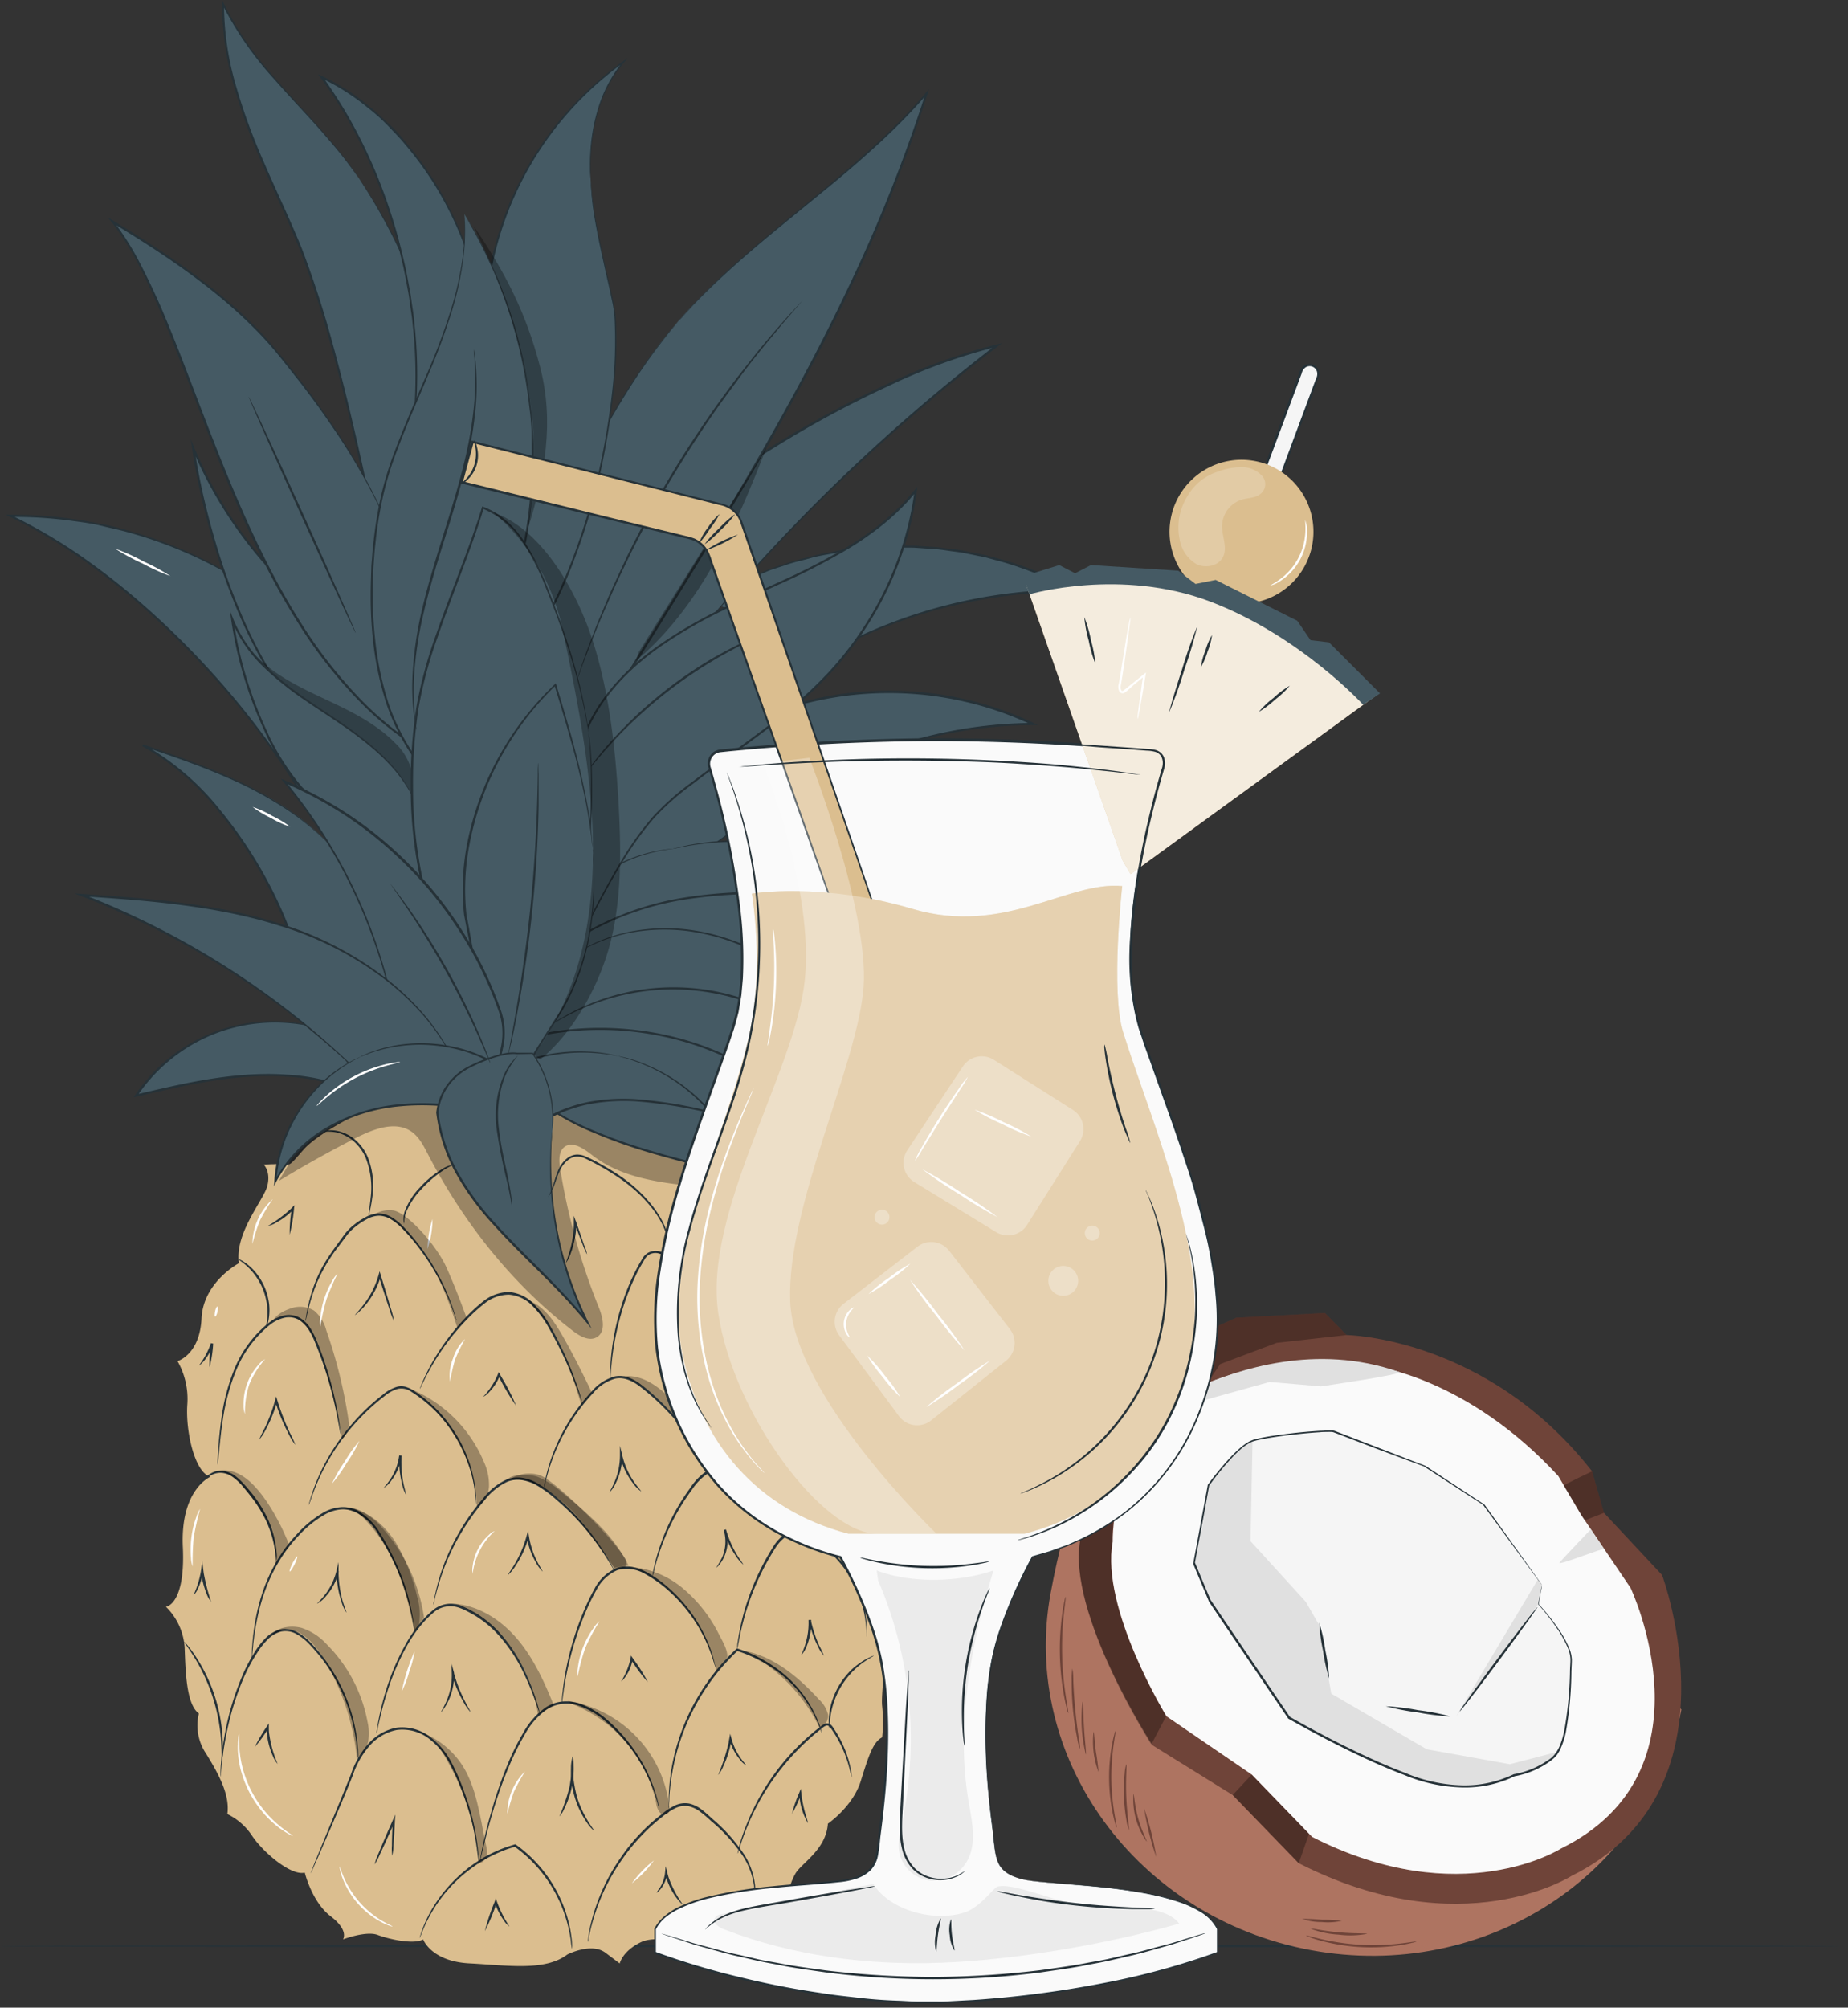 <svg width="174" height="189" fill="none" xmlns="http://www.w3.org/2000/svg"><rect width="100%" height="100%" fill="#333333" stroke="none"/><path d="M173.342 183.207c0 .063-38.808.108-86.667.108-47.86 0-86.675-.045-86.675-.108 0-.062 38.799-.107 86.675-.107s86.667.049 86.667.107z" fill="#263238"/><path d="m125.085 124.667 33.227 36.264c-2.88 15.545-18.504 25.689-34.904 22.652-16.399-3.037-27.36-18.097-24.477-33.646 2.883-15.55 9.754-28.307 26.154-25.27z" fill="#AE7461"/><path d="m151.025 142.42 5.468 5.854s7.625 20.328-8.518 28.323c0 0-10.338 6.638-25.693-1.195l-6.223-6.418-7.525-4.671s-8.09-12.447-6.817-19.342c1.274-6.895 7.41-17.711 7.41-17.711l7.285-3.206 8.339-.449 2.037 2.075s13.209.17 23.112 12.823l1.125 3.917z" fill="#6F4439"/><path d="M129.403 128.622s8.742 1.02 17.317 10.33l2.157 3.663 4.651 6.87s8.194 17.251-6.538 24.532c0 0-9.439 6.049-23.449-1.091l-5.675-5.862-8.036-5.493s-6.223-10.14-5.062-16.425c0 0-.24-11.513 9.26-15.077 9.501-3.563 15.375-1.447 15.375-1.447z" fill="#FAFAFA"/><path d="m145.201 149.227-.328 1.751s3.211 3.473 3.091 5.352c-.12 1.879-.062 7.671-1.68 9.069a8.068 8.068 0 0 1-3.709 1.693s-3.684 2.149-9.02.369c-5.335-1.78-12.184-5.767-12.184-5.767l-7.468-11.01-1.51-3.573 1.356-7.334s2.614-3.709 4.178-4.211c1.564-.502 7.219-1.046 7.634-.855.415.191 8.567 3.286 8.567 3.286l5.559 3.634 5.514 7.596z" fill="#F5F5F5"/><path d="m142.164 166.084-7.829-1.407-8.986-5.235-1.157-6.485-1.245-2.161-5.202-5.709.19-9.513a16.766 16.766 0 0 0-4.177 4.211l-1.365 7.327 1.493 3.564 7.468 11.01s8.534 4.85 13.102 6.037a12.25 12.25 0 0 0 8.102-.639 6.992 6.992 0 0 0 4.103-2.166l-4.497 1.166z" fill="#E0E0E0"/><path d="m144.874 150.978-7.771 10.604 7.7-12.898.398.543-.327 1.751zM151.029 145.821c-.07-.108-4.443 1.622-4.194 1.294.249-.328 2.946-3.14 2.946-3.14l1.248 1.846zM131.726 129.157c.589.207-7.36 1.356-7.36 1.356l-4.825-.414-7.563 2.103-3.049 1.705-1.85 2.166s1.746-3.792 5.613-5.46c3.866-1.668 11.193-4.211 19.034-1.456z" fill="#E0E0E0"/><path opacity=".3" d="m117.847 167.068-1.779 1.917 6.214 6.418.967-2.759-5.402-5.576zM109.128 127.26l7.285-3.206 8.339-.449 2.037 2.075-6.584.734-5.322 2.004-1.191 1.776c-9.505 3.563-8.949 14.935-8.949 14.935-1.166 6.285 5.062 16.425 5.062 16.425l-1.403 2.667s-7.965-12.384-6.692-19.266c1.274-6.883 7.418-17.695 7.418-17.695zM149.902 138.512s-2.701 1.282-2.663 1.348l1.97 3.269 1.817-.709-1.124-3.908z" fill="#000"/><path d="M145.201 149.228s-.037-.041-.104-.129l-.286-.377-1.087-1.477-4.078-5.572-5.568-3.622-4.621-1.725-2.514-.963-1.303-.498a.771.771 0 0 0-.311-.062 3.386 3.386 0 0 0-.349 0c-.236 0-.473 0-.713.029-.955.058-1.929.153-2.904.27-.975.116-2 .257-2.996.485-.124.029-.249.066-.369.1-.12.033-.228.091-.34.149a5.28 5.28 0 0 0-.631.415c-.404.337-.784.701-1.137 1.091a26.181 26.181 0 0 0-2.032 2.51v-.042c-.415 2.344-.888 4.813-1.357 7.339v-.062l1.493 3.564v-.021l2.075 3.07 5.393 7.945-.033-.033a100.765 100.765 0 0 0 5.472 2.904c1.809.888 3.597 1.701 5.393 2.381a14.717 14.717 0 0 0 5.34 1.174c1.692.046 3.37-.313 4.895-1.045a8.067 8.067 0 0 0 3.199-1.303c.992-.589 1.303-1.713 1.539-2.701.339-1.849.524-3.724.556-5.604 0-.415.05-.83.046-1.22a3.184 3.184 0 0 0-.253-1.083 10.536 10.536 0 0 0-.971-1.759 22.583 22.583 0 0 0-1.821-2.336c.116-.593.203-1.024.257-1.319.054-.295.095-.415.095-.415s0 .137-.066.415c-.067.278-.129.734-.233 1.332v-.021c.672.73 1.292 1.507 1.855 2.323.391.555.725 1.149.996 1.772.155.354.246.734.269 1.12 0 .415-.033.801-.041 1.224a33.8 33.8 0 0 1-.527 5.634 7.374 7.374 0 0 1-.494 1.531 2.263 2.263 0 0 1-.199.369l-.108.178c-.041.058-.095.108-.141.162a1.762 1.762 0 0 1-.311.299c-.108.091-.22.178-.34.261a8.185 8.185 0 0 1-3.269 1.34h.033a10.797 10.797 0 0 1-4.991 1.046 15.02 15.02 0 0 1-5.393-1.174c-1.788-.681-3.585-1.49-5.394-2.382a110.534 110.534 0 0 1-5.488-2.904h-.021l-5.394-7.936-2.074-3.075-1.493-3.563v-.058c.468-2.527.925-4.979 1.36-7.34v-.041a27.47 27.47 0 0 1 2.075-2.531c.36-.394.746-.762 1.157-1.103.209-.168.431-.319.664-.453.12-.062.249-.112.373-.161.125-.05.258-.075.382-.104 1.021-.232 2.029-.361 3.02-.485a45.17 45.17 0 0 1 2.933-.266c.241 0 .478-.025.718-.029h.361c.13 0 .259.027.378.079l1.298.502 2.51.966 4.643 1.789 5.551 3.646c1.73 2.407 3.099 4.311 4.036 5.622l1.062 1.489.27.382.058.087z" fill="#263238"/><path d="M137.444 161.105c-.05-.037 1.552-2.257 3.576-4.978 2.025-2.722 3.701-4.871 3.734-4.834.033.038-1.552 2.257-3.576 4.979-2.025 2.721-3.688 4.871-3.734 4.833zM130.474 160.625c1.026.053 2.046.178 3.054.373 1.02.12 2.029.316 3.02.585a22.076 22.076 0 0 1-3.053-.373 22.502 22.502 0 0 1-3.021-.585zM124.218 152.775c.26.852.452 1.723.572 2.606.188.87.308 1.754.357 2.643a16.713 16.713 0 0 1-.572-2.606c-.191-.87-.31-1.753-.357-2.643z" fill="#263238"/><path d="M100.587 161.277a1.718 1.718 0 0 1-.133-.415 16.968 16.968 0 0 1-.257-1.157 24.456 24.456 0 0 1-.179-7.8c.071-.498.142-.896.204-1.17.017-.143.056-.283.116-.415.033 0-.062.614-.166 1.606a30.087 30.087 0 0 0 .178 7.754c.146.983.27 1.589.237 1.597zM101.694 164.677a4.96 4.96 0 0 1-.282-1.091 27.13 27.13 0 0 1-.511-5.394c-.017-.375.008-.75.075-1.12.054.371.081.746.079 1.12a51.184 51.184 0 0 0 .506 5.369c.074.368.119.741.133 1.116zM102.24 165.17a13.71 13.71 0 0 1-.311-4.979c.062 0 .054 1.125.141 2.49.087 1.365.232 2.481.17 2.489zM103.433 166.823a8.11 8.11 0 0 1-.469-3.792c.062 0 .091.855.224 1.896.113.628.195 1.26.245 1.896zM122.971 182.207c0-.033.573.145 1.498.357a22.18 22.18 0 0 0 3.663.519c1.233.065 2.47.026 3.697-.117.946-.108 1.522-.224 1.531-.191a1.484 1.484 0 0 1-.415.125c-.258.066-.639.145-1.112.22a18.224 18.224 0 0 1-7.422-.407c-.461-.128-.83-.245-1.079-.34a1.423 1.423 0 0 1-.361-.166zM123.408 181.566c0-.063 1.183.215 2.647.344 1.465.129 2.66.079 2.664.141a8.482 8.482 0 0 1-2.684.075 8.603 8.603 0 0 1-2.627-.56zM122.599 180.65a14.99 14.99 0 0 1 1.871.078c.625-.007 1.25.024 1.871.092a5.603 5.603 0 0 1-1.879.124 5.75 5.75 0 0 1-1.863-.294zM105.145 172.049a1.381 1.381 0 0 1-.129-.345c-.07-.219-.153-.551-.24-.958a17.172 17.172 0 0 1-.075-6.509c.079-.415.153-.739.22-.967.02-.121.061-.237.12-.344.033 0-.07.514-.187 1.336a22.108 22.108 0 0 0-.211 3.232c.015 1.08.111 2.157.286 3.223.133.822.249 1.323.216 1.332zM106.292 172.261a3.458 3.458 0 0 1-.228-.883 15.646 15.646 0 0 1-.236-2.191c-.03-.735-.009-1.471.062-2.203.014-.305.067-.608.157-.9.067 0-.074 1.39 0 3.095.075 1.705.312 3.07.245 3.082zM107.968 173.366a6.864 6.864 0 0 1-1.245-4.485c.067 0 .091 1.054.44 2.294.348 1.241.863 2.157.805 2.191zM108.868 174.825a26.052 26.052 0 0 1-1.137-4.563 25.875 25.875 0 0 1 1.137 4.563z" fill="#6F4439"/><path d="M27.223 57.918A40.529 40.529 0 0 0 .965 48.554C12.06 53.765 23.696 65.98 29.567 76.728l-2.345-18.81z" fill="#455A64"/><path d="M27.223 57.917s.021.108.054.332c.034.224.075.564.137.991.112.884.282 2.162.494 3.792.415 3.29 1.02 7.995 1.746 13.691l.059.456-.225-.415c-3.435-6.19-8.79-13.138-15.765-19.353a67.15 67.15 0 0 0-6.322-4.979 50.207 50.207 0 0 0-6.489-3.788l-.39-.19h.415c2.009-.011 4.015.128 6.003.415.954.124 1.871.31 2.767.485.897.174 1.764.415 2.59.656a39.986 39.986 0 0 1 8.33 3.401 39.267 39.267 0 0 1 4.937 3.19c.552.416.95.76 1.244.98l.312.257a.916.916 0 0 1 .1.091l-.117-.083-.32-.244c-.286-.212-.684-.552-1.244-.95a41.734 41.734 0 0 0-4.979-3.133 40.679 40.679 0 0 0-8.297-3.348c-.83-.249-1.693-.415-2.58-.639-.888-.224-1.81-.356-2.76-.477a40.647 40.647 0 0 0-5.97-.39l.042-.19a50.103 50.103 0 0 1 6.522 3.795 66.428 66.428 0 0 1 6.343 5c6.99 6.223 12.347 13.205 15.765 19.424l-.166.054c-.688-5.68-1.244-10.372-1.659-13.666-.195-1.635-.349-2.904-.452-3.804-.05-.415-.087-.768-.112-1.004-.025-.237-.013-.357-.013-.357z" fill="#263238"/><path d="M38.829 69.839c-.535-3.054-2.365-5.738-4.514-7.97-2.149-2.232-4.634-4.115-6.874-6.256a40.093 40.093 0 0 1-9.248-13.463c1.058 7.178 4.149 17.545 9.102 23.864 0 0 9.567 8.123 10.526 8.434.958.311 1.634.502 1.634.502l-.626-5.111z" fill="#455A64"/><path d="M38.827 69.839s0 .112.053.336c.054.224.08.56.137.987.112.88.278 2.158.486 3.788v.079l-.08-.02-1.347-.416a2.073 2.073 0 0 1-.702-.32c-.22-.144-.44-.298-.66-.464a89.642 89.642 0 0 1-2.812-2.19 400.4 400.4 0 0 1-6.684-5.535 33.932 33.932 0 0 1-2.543-3.846 48.084 48.084 0 0 1-2.182-4.443 64.19 64.19 0 0 1-1.842-4.9 67.12 67.12 0 0 1-1.49-5.252c-.435-1.8-.83-3.696-1.074-5.464l-.124-.83.327.785a40.18 40.18 0 0 0 7.393 11.55 48.425 48.425 0 0 0 4.299 4.107c1.402 1.22 2.709 2.352 3.82 3.464a22.74 22.74 0 0 1 2.743 3.224c.61.87 1.125 1.801 1.539 2.78.258.613.464 1.247.614 1.895.054.224.075.394.1.51a.938.938 0 0 1 .024.175 1.586 1.586 0 0 1-.045-.17c-.03-.112-.058-.282-.116-.502a12.773 12.773 0 0 0-.648-1.88 15.425 15.425 0 0 0-1.543-2.734 23.498 23.498 0 0 0-2.75-3.182c-1.117-1.103-2.423-2.223-3.834-3.439a49.175 49.175 0 0 1-4.327-4.107 40.056 40.056 0 0 1-7.468-11.617l.203-.053a61.933 61.933 0 0 0 1.075 5.438 71.818 71.818 0 0 0 1.481 5.24 62.072 62.072 0 0 0 1.83 4.883 45.704 45.704 0 0 0 2.165 4.427 33.778 33.778 0 0 0 2.519 3.83 535.241 535.241 0 0 0 6.638 5.554 64.48 64.48 0 0 0 2.796 2.207c.215.166.415.32.647.465.207.146.439.251.684.311l1.34.415-.066.058c-.186-1.634-.336-2.904-.44-3.792-.045-.415-.083-.759-.107-.991-.025-.233-.03-.361-.03-.361z" fill="#263238"/><path d="M38.77 72.603a5.488 5.488 0 0 0-1.573-2.66c-1.527-1.563-3.48-2.63-5.447-3.58-1.967-.95-3.991-1.808-5.784-3.053a12.823 12.823 0 0 1-1.979-1.693l2.826 4.692a76.235 76.235 0 0 1 11.616 10.663c.054-1.473.635-2.934.34-4.369z" fill="#000" opacity=".3"/><path d="M33.384 105.016s-3.518 1.759-4.776 3.182c-1.256 1.423-1.244 1.51-1.841 1.427a12.678 12.678 0 0 0-1.93.021s.672.647.336 1.987-3.099 4.439-2.68 7.289c0 0-3.352 1.759-3.518 5.195-.166 3.435-2.26 4.02-2.26 4.02a7.215 7.215 0 0 1 .92 4.103c-.17 2.431.668 6.368 2.178 6.787 0 0-2.85 1.174-2.597 6.617.253 5.443-1.593 5.618-1.593 5.618a5.892 5.892 0 0 1 1.763 3.85c.083 2.344.17 5.36 1.34 6.198a4.74 4.74 0 0 0 .672 3.771c1.245 2.008 2.261 3.937 2.008 5.696a5.85 5.85 0 0 1 2.349 2.074c1.087 1.594 3.684 3.772 4.94 3.436 0 0 .673 2.767 2.432 4.107 1.759 1.34 1.17 2.178 1.17 2.178s2.178-.83 3.269-.415c1.091.415 3.435.921 4.273.415 0 0 .751 2.074 4.356 2.261 3.605.187 7.12.755 9.215-.83 0 0 2.26-1.174 3.6-.17l1.34 1.008s.254-1.174 2.013-2.012c1.759-.838 5.194.755 6.783-2.427a5.342 5.342 0 0 0 3.095-.929c1.34-1.008 1.174-.83 2.178-1.174a4.882 4.882 0 0 1 1.842-.253c.12-.555.318-1.09.59-1.589.501-1.008 2.928-2.265 3.098-4.775 0 0 2.344-1.594 3.1-4.021.754-2.427 1.173-3.688 2.011-4.107.098-.975.098-1.958 0-2.933-.17-1.506.83-6.364-.672-7.285a5.573 5.573 0 0 0 1.34-3.352c.166-2.178-.166-4.273 1.174-5.443 0 0-1.423-.589-1.244-3.104.178-2.514-1.174-5.779-1.66-5.945-.485-.166 1.51 0 1.593-4.273.083-4.273.502-5.779.502-5.779s-1.842-1.174-1.929-2.68c-.087-1.506-2.26-5.319-3.958-5.053 0 0 .693-2.402-1.66-4.916-2.351-2.515-7.467-10.306-13.404-11.982-5.936-1.676-19.851-1.34-20.523-.92-.672.418-9.235 5.127-9.235 5.127z" fill="#DBBE8F"/><path d="m78.241 117.749.022-.118c-.04 0-.08.002-.121.006l.1.112zM26.037 146.935c-.045 0-.05-.742-.332-1.896a10.462 10.462 0 0 0-.692-1.954 12.508 12.508 0 0 0-1.345-2.161 24.33 24.33 0 0 0-.83-1.012 5.31 5.31 0 0 0-.883-.83 2.083 2.083 0 0 0-.975-.415 1.853 1.853 0 0 0-.917.124 4.232 4.232 0 0 0-1.15.776c-.12.123-.25.235-.39.336a2.09 2.09 0 0 1 .333-.415 3.843 3.843 0 0 1 1.149-.854 1.98 1.98 0 0 1 .996-.162c.386.047.754.189 1.07.415.34.25.65.539.925.859.295.315.577.659.863 1.02.527.686.979 1.426 1.348 2.207a9.6 9.6 0 0 1 .855 3.415c.01.183.002.366-.025.547zM53.897 165.33c.084.278.123.568.116.859a8.397 8.397 0 0 1-.88 4.078c-.113.269-.27.517-.464.734.39-.894.708-1.818.95-2.763.168-.96.261-1.933.278-2.908z" fill="#263238"/><path d="M55.94 172.359a3.737 3.737 0 0 1-.714-.83 8.53 8.53 0 0 1-1.465-5.082 3.77 3.77 0 0 1 .158-1.099c-.06 1.244.068 2.49.378 3.696.56 1.983 1.709 3.273 1.643 3.315zM32.062 135.003a1.455 1.455 0 0 1-.062-.295l-.15-.83c-.137-.73-.34-1.784-.684-3.066a36.518 36.518 0 0 0-1.494-4.41 7.727 7.727 0 0 0-.589-1.19 2.817 2.817 0 0 0-.942-.959 1.902 1.902 0 0 0-1.336-.203 3.51 3.51 0 0 0-1.31.606 10.72 10.72 0 0 0-3.32 4.497 19.594 19.594 0 0 0-1.19 4.48c-.2 1.311-.295 2.386-.37 3.124-.037.353-.066.635-.087.851-.003.1-.019.198-.045.294a1.808 1.808 0 0 1 0-.298c0-.216.029-.502.045-.855.05-.742.125-1.817.307-3.136a18.932 18.932 0 0 1 1.158-4.535 10.79 10.79 0 0 1 3.381-4.601c.416-.306.89-.523 1.394-.639a2.12 2.12 0 0 1 1.485.233c.415.257.761.611 1.008 1.033.236.39.437.799.602 1.224a34.15 34.15 0 0 1 1.452 4.447c.328 1.29.51 2.356.622 3.091.054.369.092.655.108.83.016.101.022.204.017.307z" fill="#263238"/><path d="M27.82 136.028a5.388 5.388 0 0 1-.663-1.074 17.322 17.322 0 0 1-1.174-2.817c-.029-.087-.054-.178-.083-.261h.208c-.254.926-.611 1.821-1.067 2.667a4.36 4.36 0 0 1-.639.983c.151-.358.32-.708.506-1.049.408-.855.74-1.743.992-2.655l.1-.357.108.352.082.258a23.8 23.8 0 0 0 1.104 2.817c.197.369.372.748.527 1.136zM43.003 124.336a.978.978 0 0 1-.1-.24c-.053-.162-.136-.415-.248-.705a22.432 22.432 0 0 0-3.253-5.966 20.364 20.364 0 0 0-1.56-1.817 5.081 5.081 0 0 0-.97-.785 2.325 2.325 0 0 0-1.183-.373 2.454 2.454 0 0 0-1.199.353 6.334 6.334 0 0 0-1.041.693 4.432 4.432 0 0 0-.83.854l-.713.95a15.43 15.43 0 0 0-2.075 3.481 16.992 16.992 0 0 0-.83 2.618c-.083.315-.128.564-.17.73a1.18 1.18 0 0 1-.074.253c.003-.088.012-.175.029-.261.029-.17.062-.415.132-.739.171-.906.424-1.794.756-2.655.231-.594.508-1.17.83-1.722.348-.597.767-1.199 1.219-1.821l.697-.954c.25-.338.545-.641.875-.9a6.675 6.675 0 0 1 1.079-.718c.393-.236.84-.366 1.298-.378.462.018.91.162 1.295.415.368.235.707.514 1.008.83.56.586 1.086 1.205 1.572 1.854a21.767 21.767 0 0 1 2.137 3.494c.4.83.745 1.685 1.033 2.559.104.312.17.556.212.722.033.073.058.15.074.228z" fill="#263238"/><path d="M37.098 124.384a8.079 8.079 0 0 1-.465-1.245c-.261-.771-.605-1.837-.975-3.02v-.025h.208a7.564 7.564 0 0 1-1.49 2.805c-.205.247-.43.477-.672.689-.17.149-.278.219-.286.207-.008-.012.353-.357.83-.992a8.287 8.287 0 0 0 1.398-2.771l.095-.348.112.348v.021c.37 1.182.693 2.257.917 3.041.146.42.256.851.328 1.29zM42.645 109.658c0 .033-.39.17-.954.552a11.292 11.292 0 0 0-2.004 1.73 7.224 7.224 0 0 0-1.452 2.186 2.752 2.752 0 0 0-.166.772v.299a.875.875 0 0 1-.075-.299c-.016-.281.02-.562.104-.83a6.462 6.462 0 0 1 1.44-2.282 9.447 9.447 0 0 1 2.074-1.717c.31-.211.663-.352 1.033-.411zM34.708 114.389c-.037 0 .087-.614.187-1.605A7.647 7.647 0 0 0 34.43 109a4.385 4.385 0 0 0-1.245-1.66 3.78 3.78 0 0 0-1.526-.738 3.864 3.864 0 0 0-1.585.025c.127-.077.268-.13.415-.154a3.028 3.028 0 0 1 1.203-.02 3.73 3.73 0 0 1 1.622.734 4.447 4.447 0 0 1 1.311 1.742 7.333 7.333 0 0 1 .415 3.892c-.066.498-.15.896-.212 1.17-.024.137-.064.27-.12.398zM25.042 125c-.038 0 .09-.415.132-1.087a5.859 5.859 0 0 0-.05-1.174 6.787 6.787 0 0 0-.373-1.386 6.556 6.556 0 0 0-.693-1.244 5.831 5.831 0 0 0-.775-.88c-.498-.456-.872-.659-.83-.693.041-.033.104.029.274.117.24.129.467.283.676.46.309.26.587.553.83.875.295.402.54.838.73 1.299.181.463.306.947.373 1.44.046.402.046.809 0 1.211a3.791 3.791 0 0 1-.17.801c-.07.17-.108.265-.124.261zM27.27 116.235c-.002-.834.066-1.667.204-2.49l.183.088-.142.145a6.547 6.547 0 0 1-1.547 1.141c-.226.14-.477.237-.738.286a12.87 12.87 0 0 0 2.132-1.581l.141-.141.224-.228-.041.315c-.07.832-.21 1.656-.415 2.465zM19.732 128.715c-.028-.753.014-1.508.124-2.253l.212.041-.025.079a4.438 4.438 0 0 1-.789 1.477c-.273.332-.49.49-.506.469a7.832 7.832 0 0 0 1.087-2.008l.025-.075.212.042a11.45 11.45 0 0 1-.34 2.228zM19.876 150.784a2.308 2.308 0 0 1-.415-.726 8.15 8.15 0 0 1-.514-1.929c0-.1 0-.199-.033-.295h.211a5.328 5.328 0 0 1-.493 1.726 1.74 1.74 0 0 1-.415.606 8.974 8.974 0 0 0 .718-2.353l.103-.883.108.883.037.287c.166.91.398 1.807.693 2.684zM20.892 165.634c-.041 0 0-.668-.075-1.739a17.142 17.142 0 0 0-2.526-7.882c-.564-.913-.98-1.431-.95-1.456.12.101.227.216.32.344.273.327.526.671.758 1.029a15.526 15.526 0 0 1 2.552 7.957c.023.426.023.852 0 1.278a2.32 2.32 0 0 1-.079.469z" fill="#263238"/><path d="M33.711 165.841c-.025 0 0-.415-.1-1.212a16.596 16.596 0 0 0-2.71-7.646 16.236 16.236 0 0 0-1.816-2.236 4.882 4.882 0 0 0-1.182-.921c-.442-.25-.96-.33-1.456-.224a2.778 2.778 0 0 0-1.286.784 6.948 6.948 0 0 0-.934 1.191c-.527.805-.98 1.656-1.352 2.543a26.437 26.437 0 0 0-1.465 4.675 31.002 31.002 0 0 0-.527 3.27c-.041.385-.062.688-.078.896a1.594 1.594 0 0 1-.038.315c-.01-.105-.01-.21 0-.315 0-.208 0-.515.038-.905.085-1.106.238-2.206.46-3.294a25.198 25.198 0 0 1 1.431-4.717c.362-.902.807-1.768 1.328-2.589.276-.441.598-.852.962-1.224a3.035 3.035 0 0 1 1.386-.829 2.286 2.286 0 0 1 1.606.244c.462.254.882.579 1.244.963a16.297 16.297 0 0 1 3.904 6.75c.305 1.068.497 2.165.573 3.273.029.394.029.697.025.905.006.101.001.202-.013.303z" fill="#263238"/><path d="M45.08 175.523a1.69 1.69 0 0 1-.045-.332c0-.216-.054-.535-.108-.946a22.61 22.61 0 0 0-.693-3.435 26.657 26.657 0 0 0-.771-2.29 20.147 20.147 0 0 0-1.133-2.526 6.994 6.994 0 0 0-1.929-2.307 4.146 4.146 0 0 0-3.024-.83 4.56 4.56 0 0 0-2.701 1.639 8.17 8.17 0 0 0-1.465 2.647c-.722 1.829-1.431 3.443-2.016 4.808l-1.402 3.224-.386.871a1.55 1.55 0 0 1-.145.303c.027-.108.063-.214.108-.316.083-.224.199-.522.344-.892.328-.788.78-1.891 1.34-3.248.56-1.357 1.245-2.995 1.975-4.821a8.331 8.331 0 0 1 1.485-2.713 4.741 4.741 0 0 1 2.83-1.718 4.34 4.34 0 0 1 3.181.892 7.243 7.243 0 0 1 1.984 2.382c.43.827.806 1.682 1.124 2.559.287.759.537 1.532.747 2.315.31 1.134.521 2.291.634 3.46.038.415.058.739.063.955.01.106.01.213.004.319z" fill="#263238"/><path d="M53.854 183.476a8.761 8.761 0 0 1-.12-.884 13.145 13.145 0 0 0-.568-2.36 12.88 12.88 0 0 0-1.618-3.228 12.64 12.64 0 0 0-3.112-3.17h.091l-.73.233c-.767.279-1.51.622-2.22 1.024a15.17 15.17 0 0 0-1.866 1.316c-.991.827-1.861 1.789-2.585 2.858-.485.723-.902 1.49-1.245 2.29-.236.573-.348.896-.369.888.015-.082.036-.162.062-.241.054-.153.117-.39.233-.676.316-.822.72-1.608 1.203-2.344a13.68 13.68 0 0 1 2.584-2.929 13.016 13.016 0 0 1 4.15-2.39l.742-.236h.05l.041.029a12.82 12.82 0 0 1 4.746 6.53c.251.78.421 1.583.506 2.398.038.286.034.51.042.66 0 .077-.006.155-.017.232zM71.03 178.642c.013-.368 0-.737-.037-1.103a6.89 6.89 0 0 0-1.033-2.792 15.833 15.833 0 0 0-2.987-3.299c-.316-.282-.627-.58-.971-.829a2.895 2.895 0 0 0-1.158-.581 2.03 2.03 0 0 0-1.294.203 6.105 6.105 0 0 0-1.178.784 16.794 16.794 0 0 0-2.075 1.9 17.318 17.318 0 0 0-1.66 2.037 18.968 18.968 0 0 0-2.14 3.908 20.08 20.08 0 0 0-.913 2.871c-.087.349-.128.623-.174.805a1.238 1.238 0 0 1-.07.278c0-.096.01-.192.029-.286.029-.187.058-.465.132-.83.201-.991.487-1.962.855-2.904a18.165 18.165 0 0 1 2.12-3.97 17.526 17.526 0 0 1 3.775-4 6.403 6.403 0 0 1 1.22-.829c.44-.227.94-.303 1.427-.216.459.108.885.323 1.245.626.357.278.668.577.983.859a15.573 15.573 0 0 1 2.979 3.369c.543.866.881 1.845.987 2.863.023.276.023.553 0 .829-.009.105-.03.208-.062.307z" fill="#263238"/><path d="M62.044 170.15a1.738 1.738 0 0 1-.1-.307c-.053-.208-.149-.507-.27-.888a16.144 16.144 0 0 0-1.418-3.079 15.436 15.436 0 0 0-3.232-3.816 7.57 7.57 0 0 0-2.522-1.481 3.46 3.46 0 0 0-2.992.331 6.896 6.896 0 0 0-2.074 2.34 23.139 23.139 0 0 0-1.344 2.647 41.398 41.398 0 0 0-1.71 4.742c-.414 1.378-.688 2.51-.879 3.29-.087.378-.158.676-.212.905a2.486 2.486 0 0 1-.087.311c.005-.108.019-.215.042-.32.037-.211.095-.518.178-.912a38.71 38.71 0 0 1 .83-3.319 38.913 38.913 0 0 1 1.66-4.78c.391-.921.842-1.816 1.348-2.68a7.047 7.047 0 0 1 2.14-2.41 3.507 3.507 0 0 1 1.569-.544 4.158 4.158 0 0 1 1.601.191 7.774 7.774 0 0 1 2.589 1.531 15.248 15.248 0 0 1 3.236 3.896 14.69 14.69 0 0 1 1.365 3.128c.112.39.195.693.232.9.028.106.044.214.05.324z" fill="#263238"/><path d="M50.794 161.22a2.17 2.17 0 0 1-.108-.27c-.066-.174-.15-.444-.274-.78a26.492 26.492 0 0 0-1.174-2.809 14.531 14.531 0 0 0-2.539-3.688 10.082 10.082 0 0 0-2.074-1.639c-.793-.435-1.66-.975-2.618-.788-.466.075-.9.287-1.245.61a9.192 9.192 0 0 0-.987.983 13.116 13.116 0 0 0-1.506 2.182 23.146 23.146 0 0 0-1.776 4.149c-.315.967-.58 1.948-.796 2.942-.088.348-.137.622-.179.809a2.74 2.74 0 0 1-.07.282 1.165 1.165 0 0 1 .029-.291c.029-.186.066-.464.137-.83.185-1.002.43-1.993.734-2.966a22.173 22.173 0 0 1 1.784-4.211c.425-.791.933-1.535 1.514-2.219a9.7 9.7 0 0 1 1.012-1.013 2.617 2.617 0 0 1 2.822-.481l.655.299c.212.112.415.232.622.344.772.465 1.48 1.03 2.104 1.68a14.296 14.296 0 0 1 2.53 3.763c.436.923.809 1.874 1.117 2.846.116.345.186.614.236.797.03.097.047.197.05.299zM67.362 156.967c-.02 0-.104-.382-.34-1.058a14.511 14.511 0 0 0-4.079-6.165 11.895 11.895 0 0 0-2.128-1.527 3.394 3.394 0 0 0-1.285-.48 3.386 3.386 0 0 0-1.37.065 3.982 3.982 0 0 0-1.987 1.85 20.62 20.62 0 0 0-1.141 2.373 29.174 29.174 0 0 0-1.39 4.253 30.121 30.121 0 0 0-.577 2.966l-.112.83c-.006.096-.023.19-.05.282a1.485 1.485 0 0 1 0-.286c0-.187.034-.465.075-.83.11-1.006.281-2.005.51-2.991a27.714 27.714 0 0 1 1.357-4.29c.328-.827.71-1.632 1.141-2.41a4.147 4.147 0 0 1 2.1-1.942 2.909 2.909 0 0 1 1.48-.083c.47.094.921.259 1.34.49.778.44 1.502.966 2.162 1.568a13.978 13.978 0 0 1 2.825 3.505 13.18 13.18 0 0 1 1.207 2.784 9.4 9.4 0 0 1 .208.797c.03.097.048.197.054.299zM77.389 163.168a1.611 1.611 0 0 1-.091-.211c-.058-.141-.12-.353-.237-.619a12.018 12.018 0 0 0-1.153-2.149 11.41 11.41 0 0 0-2.49-2.667 13.185 13.185 0 0 0-4.049-2.112l.104-.025c-.617.582-1.199 1.2-1.742 1.85a20.679 20.679 0 0 0-4.294 8.916c-.205.994-.343 2-.415 3.012 0 .34-.025.614-.033.83a2.705 2.705 0 0 1-.025.29 1.213 1.213 0 0 1 0-.29v-.83c.032-1.019.143-2.035.332-3.037a20.082 20.082 0 0 1 6.044-10.903l.046-.045.062.02a13.17 13.17 0 0 1 4.09 2.183 11.25 11.25 0 0 1 2.49 2.738c.452.688.824 1.426 1.108 2.199.104.269.157.485.203.63a.89.89 0 0 1 .05.22z" fill="#263238"/><path d="M80.18 167.333s-.062-.287-.186-.797a11.352 11.352 0 0 0-1.473-3.41c-.074-.116-.153-.228-.232-.344a1.022 1.022 0 0 0-.266-.295c-.199-.137-.456.066-.692.261a22.175 22.175 0 0 0-2.93 2.755 22.364 22.364 0 0 0-3.912 6.144c-.373.859-.614 1.581-.78 2.075l-.182.576a.829.829 0 0 1-.079.2c0-.071.014-.141.037-.208.038-.162.083-.357.141-.593.206-.716.452-1.42.739-2.108a21.575 21.575 0 0 1 6.845-9.011c.127-.107.267-.199.415-.273a.515.515 0 0 1 .519 0c.128.092.236.211.315.348a10.779 10.779 0 0 1 .962 1.726c.302.684.527 1.399.673 2.132.043.199.075.4.095.602a.687.687 0 0 1-.008.22z" fill="#263238"/><path d="M82.274 155.867c0 .038-.415.228-1.038.668-.358.259-.692.55-1 .867a8.323 8.323 0 0 0-.991 1.278c-.28.462-.514.952-.697 1.46a7.577 7.577 0 0 0-.328 1.282c-.116.747-.091 1.22-.132 1.22-.042 0-.03-.116-.046-.328-.02-.304-.01-.61.029-.912.05-.452.147-.897.29-1.328a7.522 7.522 0 0 1 .701-1.51 7.608 7.608 0 0 1 1.034-1.303 6.58 6.58 0 0 1 1.057-.83c.253-.17.52-.316.801-.435.099-.061.207-.105.32-.129zM81.601 154.082c-.025 0 0-.357-.058-1a10.736 10.736 0 0 0-2.593-6.111 10.172 10.172 0 0 0-1.755-1.597 4.353 4.353 0 0 0-2.277-.959 1.71 1.71 0 0 0-1.141.415 3.926 3.926 0 0 0-.797.938c-.427.671-.82 1.363-1.178 2.074a25.076 25.076 0 0 0-1.519 3.734 28.551 28.551 0 0 0-.805 3.381c-.01.087-.031.172-.062.253a1.238 1.238 0 0 1 0-.261c0-.17.05-.415.1-.739.147-.904.35-1.799.606-2.68a23.42 23.42 0 0 1 1.485-3.791c.34-.689.734-1.394 1.178-2.104.224-.371.504-.706.83-.991a1.938 1.938 0 0 1 1.278-.444c.882.09 1.718.439 2.402 1.004a10.476 10.476 0 0 1 3.792 5.173c.298.87.472 1.778.514 2.697.015.25.015.501 0 .751.01.085.01.171 0 .257z" fill="#263238"/><path d="M82.52 136.284a2.458 2.458 0 0 0-.626-.73 4.274 4.274 0 0 0-.98-.523c-.414-.166-.87-.303-1.381-.506l.108-.025a15.8 15.8 0 0 0-2.075 3.269 14.484 14.484 0 0 0-1.319 5.058 20.729 20.729 0 0 0-.029 1.597c.017.196.017.393 0 .589a2.753 2.753 0 0 1-.087-.585 12.236 12.236 0 0 1-.037-1.61c.082-1.78.515-3.527 1.273-5.14a14.797 14.797 0 0 1 2.12-3.294l.042-.054.062.025c.49.207.967.357 1.37.539.354.144.687.338.987.577.192.157.353.35.472.568.05.074.085.157.1.245zM75.374 144.934l-.494-.759a19.279 19.279 0 0 0-1.48-1.975 17.748 17.748 0 0 0-2.648-2.489 8.027 8.027 0 0 0-1.813-1.12 2.454 2.454 0 0 0-2.157.037 5.298 5.298 0 0 0-1.61 1.585 21.44 21.44 0 0 0-1.194 1.797 21.768 21.768 0 0 0-1.585 3.29 22.367 22.367 0 0 0-.755 2.348 8.745 8.745 0 0 1-.237.875c0-.078.01-.156.03-.232.024-.154.061-.378.128-.664.178-.808.408-1.603.689-2.381a20.115 20.115 0 0 1 2.754-5.186 5.496 5.496 0 0 1 1.66-1.66c.363-.199.772-.3 1.186-.294.397.011.788.096 1.154.249a8.134 8.134 0 0 1 1.854 1.161 16.9 16.9 0 0 1 2.643 2.564c.53.637 1.01 1.314 1.435 2.025.145.253.257.452.328.589.05.073.089.154.112.24zM77.75 135.72c-.025 0-.033-.369-.128-1.02a11.037 11.037 0 0 0-.743-2.693 11.852 11.852 0 0 0-2.22-3.472 11.595 11.595 0 0 0-1.837-1.602l-.536-.348c-.182-.112-.377-.212-.568-.32a2.65 2.65 0 0 0-1.211-.415 1.283 1.283 0 0 0-1.017.627c-.227.36-.41.746-.547 1.149a24.52 24.52 0 0 0-1.53 6.414 27.466 27.466 0 0 0-.122 2.805v.763c.012.089.012.18 0 .27a2.35 2.35 0 0 1-.037-.266c0-.174-.041-.415-.054-.763a21.213 21.213 0 0 1 .054-2.821c.114-1.394.353-2.774.714-4.124.216-.797.472-1.582.767-2.353a5.67 5.67 0 0 1 .573-1.199 1.483 1.483 0 0 1 1.186-.717 2.78 2.78 0 0 1 1.315.415c.195.112.415.211.577.327l.552.357a11.593 11.593 0 0 1 4.074 5.19 10.165 10.165 0 0 1 .734 3.506c.014.096.015.194.004.29zM78.177 117.725c0 .025-.162-.05-.456-.083a2.617 2.617 0 0 0-1.216.182c-.27.102-.528.231-.771.386a4.392 4.392 0 0 0-.39.27 2.107 2.107 0 0 0-.34.357 5.71 5.71 0 0 0-.83 2.095c-.34 1.593-.486 3.074-.652 4.148-.078.531-.149.963-.203 1.245-.02.155-.057.306-.112.452a1.87 1.87 0 0 1 .025-.464l.137-1.266c.13-1.392.329-2.776.597-4.148a5.67 5.67 0 0 1 .863-2.17c.111-.144.24-.273.382-.386a4.51 4.51 0 0 1 1.245-.651 2.52 2.52 0 0 1 1.281-.121c.116.023.23.059.337.108a.496.496 0 0 1 .103.046zM74.267 112.477a.994.994 0 0 1-.17-.121l-.47-.373c-.414-.324-.978-.801-1.725-1.344a14.782 14.782 0 0 0-2.78-1.639 8.704 8.704 0 0 0-1.805-.56 4.108 4.108 0 0 0-.493-.075 3.953 3.953 0 0 0-.498-.045 1.761 1.761 0 0 0-.95.199 1.034 1.034 0 0 0-.46.796c-.046.332-.084.676-.125 1.004-.079.66-.158 1.299-.232 1.909-.154 1.203-.29 2.294-.415 3.223-.125.929-.22 1.631-.295 2.174-.033.237-.062.415-.087.589a1.004 1.004 0 0 1-.045.203.653.653 0 0 1 0-.207c0-.162.029-.357.05-.593l.223-2.182c.092-.897.229-2.025.361-3.232.07-.61.145-1.245.22-1.909.042-.332.075-.663.125-1.012.024-.183.078-.361.161-.527.098-.174.241-.317.415-.415.33-.172.7-.25 1.07-.224.176.004.35.021.523.05.17.016.337.042.502.079a8.699 8.699 0 0 1 1.85.585 14.235 14.235 0 0 1 2.789 1.701c.738.56 1.302 1.058 1.688 1.402.195.17.344.307.44.415.095.108.137.12.133.129zM69.574 125.93s-.108-.332-.332-.917a11.149 11.149 0 0 0-1.208-2.356 12.08 12.08 0 0 0-4.63-4.082 11.58 11.58 0 0 0-1.128-.477 1.236 1.236 0 0 0-1.137 0 1.177 1.177 0 0 0-.415.414l-.32.54c-.202.361-.414.722-.572 1.087a20.943 20.943 0 0 0-.896 2.145 25.82 25.82 0 0 0-1.381 6.438c-.033.312-.042.556-.054.722 0 .086-.011.171-.033.253a2.015 2.015 0 0 1 0-.253v-.726c.041-.891.138-1.779.29-2.659.222-1.306.552-2.591.987-3.842.255-.74.555-1.465.897-2.17.17-.369.369-.734.572-1.103l.324-.548c.125-.195.298-.357.502-.469a1.452 1.452 0 0 1 1.315-.024c.415.141.776.315 1.149.489 1.9.958 3.509 2.404 4.663 4.19.488.751.877 1.561 1.158 2.411.08.23.148.464.203.701.023.077.038.156.046.236z" fill="#263238"/><path d="M66.757 138.209a1.045 1.045 0 0 1-.141-.22l-.373-.643a25.335 25.335 0 0 0-1.519-2.265 23.933 23.933 0 0 0-2.684-3.025 22.89 22.89 0 0 0-1.817-1.551c-.648-.481-1.46-.905-2.303-.718a4.248 4.248 0 0 0-2.074 1.361 17.366 17.366 0 0 0-1.514 1.846 18.322 18.322 0 0 0-2.859 6.103c-.17.626-.236.979-.257.975a1.53 1.53 0 0 1 .033-.262c.025-.166.066-.414.141-.73.204-.896.482-1.775.83-2.626.82-2.013 2-3.86 3.48-5.451a4.406 4.406 0 0 1 2.179-1.427c.45-.09.917-.049 1.344.12.403.158.782.373 1.124.639.64.49 1.25 1.016 1.83 1.576.98.945 1.874 1.975 2.672 3.079a21.736 21.736 0 0 1 1.464 2.327c.153.286.266.51.336.664.044.072.08.148.108.228z" fill="#263238"/><path d="M40.806 151.096c0-.095.012-.19.033-.282.03-.183.075-.456.15-.801.214-.979.503-1.94.862-2.875a20.706 20.706 0 0 1 3.622-6.057 5.976 5.976 0 0 1 2.207-1.788 2.895 2.895 0 0 1 1.456-.174c.471.069.926.221 1.345.448.768.436 1.484.959 2.132 1.56a22.57 22.57 0 0 1 3.05 3.24 24.473 24.473 0 0 1 1.659 2.489c.174.307.307.548.39.718.05.082.09.168.124.257a1.554 1.554 0 0 1-.161-.237l-.415-.692a27.399 27.399 0 0 0-1.714-2.444 23.384 23.384 0 0 0-3.062-3.186 11.473 11.473 0 0 0-2.095-1.523 4.055 4.055 0 0 0-1.277-.415 2.697 2.697 0 0 0-1.349.162c-.834.4-1.562.991-2.124 1.726a20.5 20.5 0 0 0-1.58 2.074 21.425 21.425 0 0 0-2.075 3.904c-.37.925-.68 1.873-.925 2.838-.091.34-.15.606-.19.788-.012.092-.033.183-.063.27zM44.838 141.599c-.025 0-.03-.415-.12-1.108a12.605 12.605 0 0 0-.722-2.933 13.93 13.93 0 0 0-.872-1.896 14.637 14.637 0 0 0-1.352-1.971 12.688 12.688 0 0 0-1.888-1.846 12 12 0 0 0-1.136-.809 1.62 1.62 0 0 0-1.295-.286 3.394 3.394 0 0 0-1.245.676 20.443 20.443 0 0 0-6.754 9.214c-.132.337-.211.602-.277.78a2.105 2.105 0 0 1-.104.27c.009-.096.03-.191.062-.282.054-.183.12-.456.24-.792.32-.967.722-1.905 1.2-2.805a20.306 20.306 0 0 1 4.418-5.646c.349-.307.713-.606 1.095-.905a3.664 3.664 0 0 1 1.303-.713 1.6 1.6 0 0 1 .772 0c.241.069.472.172.684.307a13.048 13.048 0 0 1 3.066 2.713c.506.633.96 1.306 1.357 2.012.334.621.62 1.266.858 1.929.347.961.569 1.962.66 2.979.032.275.047.552.046.83.01.093.011.188.004.282zM39.035 153.531a1.684 1.684 0 0 1-.07-.319c-.042-.229-.096-.531-.167-.913a23.152 23.152 0 0 0-.908-3.286 24.555 24.555 0 0 0-2.228-4.522 5.736 5.736 0 0 0-2.045-2.074 2.802 2.802 0 0 0-1.473-.32 3.712 3.712 0 0 0-1.506.452 10.253 10.253 0 0 0-2.49 1.984 13.727 13.727 0 0 0-1.812 2.352c-.469.765-.871 1.569-1.204 2.402a18.495 18.495 0 0 0-.717 2.24 24.301 24.301 0 0 0-.581 3.357c-.033.385-.062.692-.083.925a1.386 1.386 0 0 1-.042.319 3.222 3.222 0 0 1 0-.323c0-.212 0-.527.042-.93.085-1.14.257-2.271.514-3.385.184-.769.417-1.526.697-2.265.333-.848.735-1.667 1.204-2.448a13.86 13.86 0 0 1 1.829-2.39c.73-.805 1.58-1.491 2.522-2.033a3.93 3.93 0 0 1 1.594-.472 3.04 3.04 0 0 1 1.584.344 5.99 5.99 0 0 1 2.116 2.149 23.872 23.872 0 0 1 2.199 4.563c.376 1.081.66 2.191.85 3.319.063.415.108.71.13.921.021.117.036.235.045.353zM54.776 131.934a1.223 1.223 0 0 1-.1-.241l-.252-.705a42.861 42.861 0 0 0-1.02-2.543 37.392 37.392 0 0 0-1.835-3.618 8.994 8.994 0 0 0-1.431-1.887 3.438 3.438 0 0 0-2.203-1.062 3.674 3.674 0 0 0-2.31.829 15.825 15.825 0 0 0-1.76 1.61 21.681 21.681 0 0 0-2.522 3.165 22.756 22.756 0 0 0-1.365 2.374c-.145.29-.253.514-.324.668-.035.08-.077.158-.124.232.017-.086.045-.17.083-.249.058-.158.157-.394.29-.689.38-.836.818-1.644 1.311-2.418a20.862 20.862 0 0 1 2.49-3.22c.547-.6 1.142-1.155 1.78-1.659a3.88 3.88 0 0 1 2.443-.888 3.596 3.596 0 0 1 2.34 1.128 8.94 8.94 0 0 1 1.472 1.95 34.264 34.264 0 0 1 1.805 3.659 32.75 32.75 0 0 1 .959 2.577c.1.307.17.551.215.713.032.089.051.181.058.274z" fill="#263238"/><path d="M51.094 147.944a3.14 3.14 0 0 1-.635-.859 7.118 7.118 0 0 1-.875-2.469h.212a9.08 9.08 0 0 1-1.249 2.78 3.73 3.73 0 0 1-.738.892c-.025-.025.244-.369.61-.975.469-.78.838-1.616 1.099-2.489.025-.087.05-.17.07-.249l.133-.481.079.493c.132.847.399 1.668.788 2.432.299.58.535.925.506.925zM60.368 140.397a3.006 3.006 0 0 1-.793-.8 6.533 6.533 0 0 1-1.17-2.448l-.029-.112.216-.025c0 .892-.204 1.772-.597 2.572a2.828 2.828 0 0 1-.606.905c-.029 0 .208-.357.469-.967.34-.793.515-1.647.514-2.51v-.908l.216.887.025.108a7.44 7.44 0 0 0 1.087 2.411c.39.551.693.863.668.887zM69.976 147.283a3.618 3.618 0 0 1-.706-.829 8.2 8.2 0 0 1-1.12-2.419l.208-.062v.037a3.66 3.66 0 0 1-.233 2.676 3.28 3.28 0 0 1-.456.684c-.133.146-.216.212-.224.2.199-.307.38-.624.544-.95.35-.803.407-1.703.161-2.544v-.037l.204-.062a9.941 9.941 0 0 0 1.037 2.398c.352.556.614.883.585.908zM77.581 155.876a3.605 3.605 0 0 1-.564-.871 9.524 9.524 0 0 1-.83-2.361l-.029-.116.216-.025a5.855 5.855 0 0 1-.394 2.402 2.636 2.636 0 0 1-.51.88c-.034 0 .149-.353.335-.93.245-.756.353-1.55.32-2.344l.211-.025.025.112c.18.804.441 1.586.78 2.336.164.306.31.62.44.942zM70.257 166.198a2.209 2.209 0 0 1-.622-.593 5.143 5.143 0 0 1-.967-1.88h.212c-.02.108-.041.216-.058.332a9.298 9.298 0 0 1-.718 2.22c-.12.3-.287.58-.493.829.427-.997.761-2.032 1-3.09 0-.112.037-.22.053-.324l.087-.477.125.464c.18.664.477 1.29.875 1.851.299.415.527.643.506.668zM61.004 158.365a15.183 15.183 0 0 1-1.531-2.037l-.087-.128.195-.042a4.113 4.113 0 0 1-.627 1.598c-.244.365-.448.543-.468.526.421-.661.72-1.393.883-2.161l.042-.266.153.224c.03.038.058.083.087.129.512.68.964 1.401 1.353 2.157zM44.3 161.17a4.286 4.286 0 0 1-.668-.963c-.472-.822-.839-1.7-1.09-2.614v-.062l.21-.029a5.622 5.622 0 0 1-.589 2.73 4.456 4.456 0 0 1-.443.722c-.12.157-.2.236-.208.228-.008-.008.233-.373.515-1.016.366-.836.54-1.744.51-2.656l-.033-.912.245.879v.058c.25.898.59 1.768 1.016 2.597.324.639.564 1.017.535 1.038zM26.145 166.061a2.37 2.37 0 0 1-.448-.739 6.576 6.576 0 0 1-.59-2.734l.196.059a13.3 13.3 0 0 1-1.311 1.813 14.24 14.24 0 0 1 1.132-1.93l.187-.286v.344c0 .216 0 .444.041.681.14.962.406 1.901.793 2.792zM74.32 136.444a3.09 3.09 0 0 1-.746-.734 6.612 6.612 0 0 1-1.2-2.261l.208-.042c0 .087 0 .175.021.266.05.915-.02 1.832-.203 2.73a3.877 3.877 0 0 1-.324 1.083c-.029 0 .07-.415.174-1.112.137-.889.183-1.79.137-2.689v-.261l-.062-.938.27.901a7.67 7.67 0 0 0 1.112 2.236c.356.518.639.796.614.821zM82.177 144.474a2.187 2.187 0 0 1-.69-.63 4.565 4.565 0 0 1-.95-2.075l-.144-.83.348.768c.03.066.062.141.1.216.32.766.423 1.606.298 2.427-.03.34-.133.67-.302.966-.038 0 .095-.377.153-.983a4.976 4.976 0 0 0-.349-2.327l-.095-.208.203-.066c.127.734.42 1.429.855 2.033.332.444.597.684.573.709zM80.448 127.001a3.345 3.345 0 0 1-.494-.755 57.887 57.887 0 0 1-1.058-1.892l-.042-.079.2-.07a8.71 8.71 0 0 1 .078 2.124c-.006.293-.06.583-.161.859a18.758 18.758 0 0 0-.129-2.946l-.104-.635.303.565.046.078c.415.747.755 1.428 1 1.925.15.261.271.538.36.826zM64.475 127.892a2.906 2.906 0 0 1-.444-.759 11.233 11.233 0 0 1-.726-1.987v-.021l.212-.029a6.855 6.855 0 0 1-.287 2.074c-.065.285-.18.556-.34.801.254-.948.393-1.923.415-2.904v-.879l.232.85v.021c.39 1.614.996 2.804.938 2.833zM48.597 132.336a19.94 19.94 0 0 1-1.531-2.544l-.183-.331h.195a4.765 4.765 0 0 1-1 1.572 1.931 1.931 0 0 1-.593.469 6.992 6.992 0 0 0 1.39-2.12l.083-.216.112.203c.058.108.12.22.187.332.509.845.956 1.726 1.34 2.635zM55.28 118.093a4.701 4.701 0 0 1-.39-.867 73.352 73.352 0 0 1-.83-2.182l.208-.037v.369a8.45 8.45 0 0 1-.506 2.547 3.317 3.317 0 0 1-.47.967c-.028 0 .134-.386.325-1.016.24-.81.38-1.646.414-2.49V114.455l.191.531c.316.867.581 1.66.768 2.207.131.288.228.59.29.9z" fill="#263238"/><path d="M26.25 111.178a114.72 114.72 0 0 1 7.305-4.078c1.66-.83 3.705-1.618 5.211-.552.701.498 1.108 1.303 1.506 2.075 3.34 6.439 7.937 12.272 13.69 16.682.652.498 1.536.995 2.237.572.867-.518.573-1.825.195-2.767a60.489 60.489 0 0 1-3.655-13.122c-.112-.718-.153-1.589.415-2.021.784-.572 1.817.175 2.585.768 5.393 4.198 13.69 1.867 19.498 5.393-3.011-4.128-6.297-8.239-10.74-10.787-3.734-2.132-8.099-2.999-12.401-3.074-4.302-.074-8.584.618-12.807 1.444-2.49.485-5 1.029-7.227 2.224-2.228 1.195-4.182 3.136-4.825 5.584" fill="#000" opacity=".3"/><path d="M59.832 85.54c5.286-4.663 10.924-8.995 17.197-12.206 6.273-3.21 13.226-5.273 20.274-5.215a31.796 31.796 0 0 0-25.307-.788L58.46 75.309l-4.257 8.953 5.63 1.278z" fill="#455A64"/><path d="m59.833 85.539-.365-.075-1.087-.232-4.19-.921h-.063l.03-.058 4.21-8.965v-.021l13.546-7.995a31.945 31.945 0 0 1 18.184-1.614 31.453 31.453 0 0 1 7.21 2.398l.415.204h-.477a42.184 42.184 0 0 0-16.226 3.348 61.887 61.887 0 0 0-11.695 6.468c-3.111 2.157-5.464 4.082-7.073 5.414l-1.838 1.547-.473.415c-.108.091-.166.133-.166.133l.157-.15.461-.415c.415-.36 1.016-.896 1.809-1.572 1.597-1.352 3.937-3.298 7.053-5.472a61.778 61.778 0 0 1 11.703-6.526 42.258 42.258 0 0 1 16.3-3.39l-.045.204a31.487 31.487 0 0 0-7.16-2.377 31.88 31.88 0 0 0-18.064 1.588l-13.53 7.9.034-.034-4.26 8.941-.038-.07 4.148.97 1.087.257.403.1z" fill="#263238"/><path d="m66.538 56.555 11.99 4.626a47.315 47.315 0 0 1 22.702-5.563c-10.608-5.892-24.411-5.518-34.692.937z" fill="#455A64"/><path d="m66.538 56.555.154-.096.465-.282.775-.464.486-.287c.178-.1.373-.19.58-.294l1.374-.68c.51-.237 1.078-.453 1.66-.706.58-.253 1.273-.46 1.974-.701.701-.24 1.46-.415 2.257-.643.796-.228 1.66-.353 2.53-.535.44-.096.9-.133 1.361-.195.46-.063.938-.125 1.42-.17l1.476-.092c.25 0 .502-.033.755-.037h2.365l1.61.108c.543.02 1.09.116 1.66.182.568.067 1.115.13 1.659.258l1.697.34 1.705.46a34.418 34.418 0 0 1 6.779 2.797l.365.199h-.482a47.532 47.532 0 0 0-22.598 5.517l-.033.021H78.5l-8.774-3.439-2.373-.934-.61-.244-.204-.083.228.079.635.24 2.41.909 8.746 3.319h-.066a47.27 47.27 0 0 1 22.677-5.601h.066l-.054.203a34.564 34.564 0 0 0-6.733-2.78l-1.693-.46-1.684-.34c-.556-.129-1.116-.178-1.66-.257-.543-.08-1.09-.166-1.634-.187l-1.602-.112c-.527-.025-1.05 0-1.564-.02h-.763c-.253 0-.502.024-.751.037l-1.469.083c-.481.041-.95.112-1.41.161-.46.05-.921.096-1.357.191-.88.179-1.734.29-2.522.519-.789.228-1.556.373-2.253.622-.697.25-1.373.415-1.97.685-.598.27-1.175.456-1.685.684l-1.378.664c-.203.1-.414.187-.58.282l-.49.278-.78.415-.664.386z" fill="#263238"/><path d="M65.563 59.816A174.088 174.088 0 0 1 93.91 32.488c-8.571 1.863-23.494 9.99-29.842 16.043l-6.916 16.18 8.41-4.895z" fill="#455A64"/><path d="m65.561 59.816-.136.091-.415.25-1.63.966-6.19 3.63-.167.096.075-.179c1.772-4.148 4.149-9.716 6.883-16.18a57.43 57.43 0 0 1 8.832-6.55 97.3 97.3 0 0 1 10.704-5.784 54.21 54.21 0 0 1 10.351-3.734l.473-.107-.386.294a176.605 176.605 0 0 0-20.918 18.852 179.47 179.47 0 0 0-5.542 6.132l-1.448 1.684-.373.436-.133.14s.037-.053.12-.157l.361-.444c.324-.39.788-.97 1.415-1.71a160.964 160.964 0 0 1 5.5-6.172 172.289 172.289 0 0 1 20.89-18.927l.087.187a54.158 54.158 0 0 0-10.306 3.734 97.604 97.604 0 0 0-10.683 5.766 57.944 57.944 0 0 0-8.816 6.514l.025-.033c-2.75 6.401-5.136 11.96-6.92 16.109l-.087-.079 6.223-3.572 1.66-.937.415-.237.136-.079z" fill="#263238"/><path d="m31.252 79.763 8.202 8.779-1.971 10.62-9.75-10.13c-2.227-6.908-7.845-15.583-14.296-18.915 6.472 2.19 13.234 4.564 17.815 9.633" fill="#455A64"/><path d="m31.253 79.764-.07-.066-.2-.195c-.178-.174-.415-.448-.78-.772a25.08 25.08 0 0 0-3.273-2.56 35.727 35.727 0 0 0-5.688-3.028c-2.282-1.004-4.94-1.93-7.85-2.904l.075-.175a24.58 24.58 0 0 1 7.269 6.203 40.883 40.883 0 0 1 5.655 9.102 37.837 37.837 0 0 1 1.427 3.66l-.025-.042 9.745 10.123-.166.05 1.992-10.613v.066l-5.974-6.45-1.614-1.76-.415-.46-.137-.162s.054.045.154.145l.414.448 1.66 1.734 6.024 6.402.029.029v.037c-.564 3.083-1.245 6.638-1.95 10.62l-.033.187-.133-.136-9.758-10.11v-.026a35.957 35.957 0 0 0-1.423-3.634 40.725 40.725 0 0 0-5.617-9.06 24.478 24.478 0 0 0-7.194-6.17l.075-.17c2.904.987 5.567 1.93 7.849 2.945a34.715 34.715 0 0 1 5.688 3.083 23.6 23.6 0 0 1 3.236 2.618c.348.332.585.614.76.792l.19.208c.041.012.062.037.058.041z" fill="#263238"/><path d="M33.75 16.715C29.865 10.973 23.953 6.638 21 .37c-.078 7.55 3.635 14.52 6.66 21.461 3.414 7.817 6.006 20.221 7.807 28.56l5.153-13.367c.71-6.725-3.079-14.707-6.87-20.308z" fill="#455A64"/><path d="M33.75 16.715s.083.108.228.32c.145.211.37.535.639.958.547.83 1.327 2.116 2.211 3.8a40.35 40.35 0 0 1 2.7 6.335 26.86 26.86 0 0 1 1.005 4.149c.266 1.57.329 3.168.186 4.754v.025l-5.16 13.392-.12.316-.071-.332c-1.208-5.576-2.49-11.687-4.232-17.964a92.96 92.96 0 0 0-2.904-8.949c-1.141-2.83-2.44-5.505-3.56-8.131a55.745 55.745 0 0 1-2.775-7.713 27.685 27.685 0 0 1-.983-7.29V0l.161.332a31.793 31.793 0 0 0 4.85 7.053c1.66 1.92 3.186 3.518 4.369 4.883 1.182 1.365 2.074 2.464 2.626 3.232.282.385.481.692.622.892.141.199.203.31.203.31l-.22-.273c-.145-.2-.352-.498-.642-.88-.56-.78-1.457-1.862-2.635-3.207-1.178-1.344-2.717-2.937-4.398-4.854A31.84 31.84 0 0 1 20.927.402l.162-.033c.009 2.446.344 4.879.995 7.236a56.384 56.384 0 0 0 2.772 7.683c1.12 2.622 2.423 5.29 3.572 8.131a94.135 94.135 0 0 1 2.904 8.97c1.73 6.285 3.02 12.405 4.215 17.98h-.19c1.874-4.841 3.621-9.338 5.177-13.358v.02a18.418 18.418 0 0 0-.166-4.712 26.928 26.928 0 0 0-.983-4.15 41.086 41.086 0 0 0-2.643-6.347 54.246 54.246 0 0 0-2.166-3.817c-.265-.415-.481-.75-.618-.97-.137-.22-.207-.32-.207-.32z" fill="#263238"/><path d="M63.914 30.17C58.106 36.837 54.347 45 50.858 53.125l3.344 18.042c3.112-4.72 9.683-15.35 12.629-20.191 8.165-13.388 15.728-27.27 20.428-42.226-6.878 8.032-16.4 13.446-23.345 21.42z" fill="#455A64"/><path d="M63.915 30.17s.125-.15.378-.415c.253-.266.622-.714 1.128-1.245 1.013-1.07 2.556-2.601 4.634-4.427 2.079-1.825 4.693-3.95 7.68-6.413 1.49-1.245 3.066-2.573 4.667-4.05a59.243 59.243 0 0 0 4.792-4.903l.282-.332-.129.415a144.527 144.527 0 0 1-7.206 18.208c-3.016 6.39-6.638 13.006-10.62 19.728-2.627 4.414-5.27 8.67-7.813 12.778-2.543 4.107-5.007 8.04-7.422 11.728l-.137.207-.045-.244c-1.224-6.638-2.34-12.7-3.32-18.043v-.05c1.61-3.734 3.137-7.11 4.622-10.003a74.949 74.949 0 0 1 4.178-7.235 58.239 58.239 0 0 1 3.128-4.277 28.2 28.2 0 0 1 .892-1.054l.311-.353s-.095.129-.294.37c-.2.24-.498.593-.871 1.07a57.258 57.258 0 0 0-3.087 4.294 76.868 76.868 0 0 0-4.149 7.244c-1.477 2.904-2.987 6.264-4.592 10.01v-.045c.995 5.343 2.128 11.409 3.36 18.034l-.178-.037c2.406-3.684 4.862-7.63 7.41-11.728 2.547-4.1 5.181-8.369 7.803-12.779 3.991-6.712 7.605-13.325 10.62-19.706a144.75 144.75 0 0 0 7.224-18.171l.153.083a58.999 58.999 0 0 1-4.792 4.891 107.711 107.711 0 0 1-4.684 4.037c-2.995 2.46-5.625 4.563-7.704 6.38-2.078 1.818-3.638 3.32-4.663 4.39-.51.527-.884.954-1.145 1.244-.261.29-.41.399-.41.399z" fill="#263238"/><path d="M55.617 17.018c-.229-3.979.543-8.198 3.12-11.235A31.153 31.153 0 0 0 46.12 25.668l3.112 36.144c8.21-11.596 9.35-29.162 8.55-33.061-.8-3.9-1.933-7.759-2.165-11.733z" fill="#455A64"/><path d="M55.618 17.018s0 .075.029.228c.029.154.033.382.062.677.058.593.166 1.473.361 2.6.195 1.13.481 2.49.83 4.1.182.8.382 1.66.589 2.568.1.456.203.925.311 1.41.096.5.16 1.006.191 1.515a42.05 42.05 0 0 1-.236 6.853 69.025 69.025 0 0 1-1.299 7.846 59.955 59.955 0 0 1-2.63 8.5 41.27 41.27 0 0 1-4.493 8.56l-.166.236-.025-.287c-.353-4.099-.722-8.388-1.104-12.786-.713-8.297-1.394-16.238-2.004-23.361v-.025A31.24 31.24 0 0 1 58.713 5.738l.415-.295-.332.39a12.806 12.806 0 0 0-2.386 4.373 18.128 18.128 0 0 0-.717 3.663c-.092 1.017-.087 1.8-.087 2.328V17.002v-.204l-.05-.585a21.267 21.267 0 0 1 .058-2.331c.1-1.247.335-2.48.7-3.676a12.804 12.804 0 0 1 2.374-4.451l.087.095a31.174 31.174 0 0 0-12.554 19.835v-.025c.614 7.123 1.299 15.04 2.02 23.357l1.1 12.787-.19-.05a41.591 41.591 0 0 0 4.509-8.513 60.911 60.911 0 0 0 2.634-8.468c.594-2.58 1.04-5.19 1.336-7.82.264-2.268.345-4.553.24-6.833a11.537 11.537 0 0 0-.182-1.502c-.104-.485-.203-.954-.299-1.41-.203-.913-.414-1.768-.576-2.568a84.302 84.302 0 0 1-.83-4.112c-.2-1.16-.322-2.333-.365-3.51z" fill="#263238"/><path d="M44.82 26.933c-1.412-7.712-7.431-16.416-14.563-19.677 6.688 8.998 10.094 22.432 8.609 33.542l5.953-13.865z" fill="#455A64"/><path d="M44.819 26.933s-.03.087-.096.253l-.298.73-1.174 2.788-4.29 10.127-.245.577.083-.622c.418-3.482.428-7 .03-10.484-.038-.477-.13-.954-.192-1.435-.062-.482-.124-.975-.22-1.465-.186-.975-.352-1.97-.605-2.962a50.78 50.78 0 0 0-1.784-6.04 48.058 48.058 0 0 0-2.618-5.93 43.34 43.34 0 0 0-3.232-5.168l-.228-.316.353.162a20.828 20.828 0 0 1 4.51 2.9c.671.527 1.244 1.116 1.854 1.66.61.543 1.112 1.153 1.597 1.75 1.735 2.042 3.2 4.3 4.356 6.717a26.86 26.86 0 0 1 1.826 4.908c.17.585.232 1.058.302 1.365.03.15.054.265.07.353a.643.643 0 0 1 0 .116.455.455 0 0 1-.049-.116c-.02-.087-.045-.2-.083-.349-.083-.307-.153-.767-.336-1.348a27.841 27.841 0 0 0-1.863-4.858 31.21 31.21 0 0 0-4.356-6.66c-.481-.592-1.037-1.148-1.593-1.733a16.958 16.958 0 0 0-1.846-1.66 20.995 20.995 0 0 0-4.46-2.846l.125-.153a43.054 43.054 0 0 1 3.21 5.177 47.634 47.634 0 0 1 2.635 5.958 50.117 50.117 0 0 1 1.788 6.061c.253.996.415 2 .606 2.979.095.49.145.983.22 1.469.074.485.15.962.186 1.443.394 3.5.373 7.035-.062 10.53l-.166-.046 4.369-10.077a843.66 843.66 0 0 1 1.22-2.78l.323-.726c.083-.166.133-.249.133-.249z" fill="#263238"/><path d="M63.641 96.692c8.186 1.547 14.056 10.662 14.313 18.988a.986.986 0 0 1-.174.722c-.415.453-1.12-.141-1.477-.651-2.543-3.601-7.053-5.198-11.313-6.294-4.261-1.095-16.04-4.148-16.77-9.766V97.92s3.535-3.493 15.421-1.228z" fill="#455A64"/><path d="M63.64 96.69s-.099 0-.285-.038l-.83-.124c-.722-.125-1.792-.262-3.161-.415a31.274 31.274 0 0 0-4.979-.05c-1.024.079-2.04.244-3.037.494-.54.139-1.07.318-1.584.535a5.684 5.684 0 0 0-1.494.867l.029-.058v1.772c.123.784.431 1.528.9 2.169a8.896 8.896 0 0 0 1.734 1.784 21.138 21.138 0 0 0 4.622 2.651 47.63 47.63 0 0 0 5.348 1.938c.933.282 1.88.552 2.846.805.967.253 1.941.497 2.904.78 2.622.767 5.165 1.767 7.24 3.352.512.391.995.819 1.443 1.282.212.24.415.469.627.717.211.249.385.515.568.739.183.228.418.41.684.531a.409.409 0 0 0 .364-.003.412.412 0 0 0 .222-.287c.045-.288.045-.58 0-.868l-.063-.883a21.547 21.547 0 0 0-1.68-6.46 22.206 22.206 0 0 0-2.97-5.007 18.411 18.411 0 0 0-3.41-3.386l-.416-.32c-.14-.099-.286-.186-.414-.277l-.801-.51c-.527-.299-1.033-.535-1.473-.768l-1.245-.477a3.32 3.32 0 0 0-.506-.158l-.415-.112-.58-.157-.195-.058.199.037.585.137.415.1c.175.037.347.087.514.149l1.245.46c.448.229.958.46 1.493.755l.81.51c.14.092.285.175.414.275l.415.319c1.297.97 2.46 2.108 3.456 3.385a22.253 22.253 0 0 1 3.02 5.033 21.664 21.664 0 0 1 1.76 6.509c.02.295.04.593.066.896.051.309.051.625 0 .934a.662.662 0 0 1-.324.414.647.647 0 0 1-.527 0 1.962 1.962 0 0 1-.772-.584c-.203-.258-.381-.498-.572-.743-.191-.245-.415-.469-.614-.705-.443-.45-.919-.866-1.423-1.245-2.041-1.56-4.564-2.547-7.17-3.319-.974-.282-1.953-.523-2.903-.78s-1.917-.523-2.85-.805a48.643 48.643 0 0 1-5.402-1.966 21.376 21.376 0 0 1-4.647-2.684 9.113 9.113 0 0 1-1.767-1.83 5.172 5.172 0 0 1-.925-2.253v-1.813l.025-.02c.466-.38.99-.684 1.551-.9a11.745 11.745 0 0 1 1.606-.536 18.1 18.1 0 0 1 3.066-.477 30.505 30.505 0 0 1 5 .091c1.372.15 2.438.303 3.16.444l.83.15.274.062z" fill="#263238"/><path d="M78.878 95.628c-1.958-3.165-5.074-5.522-8.525-6.908-8.157-3.265-18.255-.75-23.955 5.954l2.838 3.12A28.211 28.211 0 0 1 81.64 112.19c.237-5.68.228-11.729-2.763-16.562z" fill="#455A64"/><path d="M78.877 95.628s.059.083.158.254c.1.17.261.414.444.771a17.551 17.551 0 0 1 1.274 3.157c.499 1.725.813 3.498.937 5.29.157 2.362.171 4.731.042 7.094v.311l-.141-.278a28.634 28.634 0 0 0-9.443-10.546 27.914 27.914 0 0 0-7.438-3.522 28.838 28.838 0 0 0-8.68-1.199 28.155 28.155 0 0 0-6.766.938h-.067l-.04-.05-2.839-3.12-.062-.07.062-.07a21.009 21.009 0 0 1 6.087-4.822 22.187 22.187 0 0 1 13.134-2.385c1.82.253 3.6.743 5.294 1.456a18.254 18.254 0 0 1 6.368 4.497c.465.525.896 1.08 1.29 1.66l.291.46c.066.104.095.162.095.162s-.041-.05-.112-.15c-.07-.099-.17-.257-.302-.447a17.476 17.476 0 0 0-1.316-1.63 18.411 18.411 0 0 0-6.368-4.423 21.068 21.068 0 0 0-5.269-1.407c-4.484-.55-9.03.289-13.023 2.402a20.788 20.788 0 0 0-6.015 4.78v-.137l2.858 3.14-.108-.033a28.424 28.424 0 0 1 6.82-.946c2.96-.047 5.91.362 8.746 1.212a28.116 28.116 0 0 1 7.493 3.555 28.697 28.697 0 0 1 9.447 10.641l-.154.038a60.757 60.757 0 0 0 0-7.082 25.452 25.452 0 0 0-.913-5.31 18.645 18.645 0 0 0-1.244-3.162c-.174-.348-.328-.601-.415-.78-.087-.178-.125-.249-.125-.249z" fill="#263238"/><path d="M53.533 90.276c3.63-2.689 8.505-3.39 12.915-2.42 4.41.972 8.38 3.482 11.617 6.614 3.236 3.132 5.845 6.883 8.235 10.716-.647-4.908-1.684-9.878-4.24-14.106a30.335 30.335 0 0 0-3.734-5.015 13.833 13.833 0 0 0-10.492-4.261l-3.128.087-7.443 3.319s-4.099 3.211-4.094 3.236l.364 1.83z" fill="#455A64"/><path d="M53.534 90.275s0-.034-.025-.113l-.066-.34-.27-1.369c-.029-.029.033-.095.062-.116l.096-.075.19-.157.415-.332.95-.76 2.37-1.879 7.434-3.319 3.136-.091c1.132-.03 2.264.07 3.373.299a13.69 13.69 0 0 1 6.543 3.319c.957.922 1.83 1.93 2.61 3.008a32.162 32.162 0 0 1 2.244 3.476 30.485 30.485 0 0 1 2.904 8.148c.386 1.763.66 3.522.883 5.19l.063.494-.262-.415a73.18 73.18 0 0 0-4.725-6.829 36.949 36.949 0 0 0-5.319-5.505 25.724 25.724 0 0 0-5.808-3.66 19.693 19.693 0 0 0-5.713-1.613 17.714 17.714 0 0 0-4.874.104c-1.21.202-2.393.546-3.523 1.024-.71.303-1.398.661-2.053 1.07l-.506.337-.166.108.17-.129.481-.349c.648-.425 1.33-.796 2.041-1.107a15.437 15.437 0 0 1 3.535-1.062 17.56 17.56 0 0 1 4.912-.141c1.992.24 3.937.782 5.767 1.605a25.798 25.798 0 0 1 5.895 3.668 36.715 36.715 0 0 1 5.36 5.526 72.883 72.883 0 0 1 4.746 6.845l-.199.071c-.22-1.66-.494-3.419-.88-5.174a30.406 30.406 0 0 0-2.874-8.098 32.318 32.318 0 0 0-2.224-3.456 22.474 22.474 0 0 0-2.58-2.983 13.57 13.57 0 0 0-6.444-3.319c-2.265-.51-4.464-.232-6.468-.224h.03l-7.468 3.282-2.386 1.858-.958.747-.415.328-.195.153-.091.075c0 .033-.062 0-.042.058.096.585.17 1.037.224 1.353.025.149.042.265.059.352a.27.27 0 0 0 .041.117z" fill="#263238"/><path d="M30.998 97.063a15.612 15.612 0 0 0-18.175 6.073c3.634-.854 7.289-1.713 11.015-1.904 3.725-.191 7.567.328 10.857 2.074l-3.697-6.243z" fill="#455A64"/><path d="M30.998 97.063s.029.033.074.104l.195.31c.179.295.415.706.747 1.245l2.734 4.564.141.236-.24-.128a19.009 19.009 0 0 0-7.659-2.033c-3.012-.212-6.343.191-9.762.9-1.51.307-2.979.656-4.39.988l-.26.062.149-.224a15.867 15.867 0 0 1 6.123-5.36 15.55 15.55 0 0 1 10.65-1.125c.494.125.867.241 1.124.332l.282.104.092.041a.331.331 0 0 1-.104-.024l-.286-.083a14.3 14.3 0 0 0-1.125-.3 16.078 16.078 0 0 0-4.294-.393 15.548 15.548 0 0 0-6.256 1.614 15.766 15.766 0 0 0-6.028 5.31l-.116-.162c1.415-.332 2.904-.68 4.398-.991 3.426-.714 6.779-1.108 9.816-.884 2.69.136 5.32.843 7.716 2.074l-.1.108-2.663-4.563a51.869 51.869 0 0 0-.718-1.245c-.074-.137-.133-.245-.182-.328a.93.93 0 0 1-.058-.15z" fill="#263238"/><path d="M63.363 79.904a13.388 13.388 0 0 0-7.331 2.962l-1.46 5.306c4.712-2.904 10.371-4.057 15.89-4.107 5.517-.05 11.026.93 16.461 2.012a25.746 25.746 0 0 0-23.56-6.173z" fill="#455A64"/><path d="M63.363 79.904a.452.452 0 0 1 .116-.037l.357-.083c.311-.067.768-.2 1.373-.295a24.52 24.52 0 0 1 5.26-.344c2.694.105 5.354.632 7.883 1.564a25.195 25.195 0 0 1 8.659 5.294l.265.249-.356-.07c-3.266-.644-6.817-1.324-10.542-1.71a43.724 43.724 0 0 0-12.106.249 27.581 27.581 0 0 0-9.642 3.522l-.183.112.059-.207c.547-1.963 1.045-3.734 1.477-5.298v-.02a12.03 12.03 0 0 1 2.904-1.797 13.603 13.603 0 0 1 2.393-.805c.51-.124 1.027-.217 1.548-.278.178-.02.315-.03.415-.033h.137a.879.879 0 0 1-.137.02l-.415.05c-.517.078-1.03.182-1.535.311-.813.206-1.606.483-2.369.83a12.15 12.15 0 0 0-2.842 1.796l.02-.033-1.451 5.31-.125-.095a27.678 27.678 0 0 1 9.696-3.576 43.655 43.655 0 0 1 12.164-.266c3.734.386 7.293 1.07 10.558 1.722l-.09.174a25.274 25.274 0 0 0-8.576-5.28 25.832 25.832 0 0 0-7.817-1.594 25.497 25.497 0 0 0-5.24.278c-.605.087-1.066.212-1.38.261l-.358.07a.646.646 0 0 1-.12.01z" fill="#263238"/><path d="M50.161 97.067c4.601-8.439 8.19-17.674 12.861-21.636 4.672-3.962 10.127-7.052 14.426-11.43A31.447 31.447 0 0 0 86.2 46.163c-4.078 5.082-10.45 7.609-16.37 10.335-5.92 2.725-12.065 6.28-14.646 12.263l-3.319 9.127-1.705 19.18z" fill="#455A64"/><path d="M50.161 97.067c.05-.589.635-7.397 1.66-19.188l3.319-9.193c1.414-3.27 4.12-6.111 7.41-8.298a44.403 44.403 0 0 1 5.28-3.028c1.86-.917 3.801-1.763 5.75-2.668 2-.897 3.951-1.898 5.846-3a29.748 29.748 0 0 0 2.784-1.854 21.91 21.91 0 0 0 2.56-2.215c.24-.253.498-.494.718-.76l.655-.763.237-.278-.046.361a31.115 31.115 0 0 1-4.319 12.148 32.312 32.312 0 0 1-3.692 4.924A40.243 40.243 0 0 1 74 67.267c-2.991 2.406-6.028 4.418-8.712 6.493a25.197 25.197 0 0 0-3.676 3.227 29.142 29.142 0 0 0-2.676 3.639c-1.523 2.448-2.722 4.767-3.763 6.804l-2.651 5.235a135.131 135.131 0 0 1-1.726 3.29l-.622 1.12.597-1.153c.382-.738.959-1.854 1.66-3.294l2.63-5.256c1.033-2.046 2.224-4.373 3.734-6.833a29.595 29.595 0 0 1 2.68-3.664 25.41 25.41 0 0 1 3.692-3.26c2.693-2.075 5.721-4.104 8.713-6.506a39.465 39.465 0 0 0 4.294-3.995 32.12 32.12 0 0 0 3.667-4.895 30.89 30.89 0 0 0 4.281-12.077l.191.083-.66.771c-.223.266-.48.51-.725.768A22.35 22.35 0 0 1 82.343 50a29.334 29.334 0 0 1-2.805 1.863 61.923 61.923 0 0 1-5.853 3c-1.954.904-3.896 1.746-5.746 2.663a43.68 43.68 0 0 0-5.261 3.008c-3.273 2.174-5.957 4.978-7.356 8.206l-3.352 9.177c-1.108 11.757-1.742 18.582-1.809 19.15z" fill="#263238"/><path d="M55.165 72.785a40.93 40.93 0 0 1 17.815-13.53l-17.815 13.53z" fill="#455A64"/><path d="M72.98 59.255a.737.737 0 0 1-.204.108l-.606.27c-.261.112-.58.253-.95.415-.369.161-.788.356-1.244.597a42.742 42.742 0 0 0-3.145 1.734 42.794 42.794 0 0 0-3.634 2.469 42.705 42.705 0 0 0-3.357 2.842c-.991.92-1.83 1.8-2.51 2.564-.352.369-.643.73-.912 1.037-.27.307-.486.576-.668.8l-.415.507a.922.922 0 0 1-.158.17c.035-.07.077-.135.125-.195l.39-.535c.166-.233.377-.51.639-.83.261-.32.543-.68.887-1.062.668-.78 1.515-1.66 2.49-2.606a43.091 43.091 0 0 1 3.364-2.867 42.114 42.114 0 0 1 3.66-2.489 45.414 45.414 0 0 1 3.177-1.7c.46-.233.892-.416 1.266-.573.373-.158.697-.295.966-.415l.618-.228c.073-.012.147-.017.22-.013z" fill="#263238"/><path d="M36.935 50.61c-2.157-5.808-6.505-12.263-11.272-17.926-3.987-4.742-9.795-8.634-15.097-11.832 8.073 9.998 11.824 40.33 30.149 50.315l-3.78-20.557z" fill="#455A64"/><path d="M36.935 50.611s.03.12.079.361c.05.24.116.602.207 1.062l.776 4.095 2.797 15.022.033.166-.15-.078a29.29 29.29 0 0 1-6.745-5.128 43.236 43.236 0 0 1-5.904-7.53c-3.589-5.688-6.426-12.446-9.127-19.582-1.274-3.294-2.49-6.538-3.788-9.621a65.21 65.21 0 0 0-2.074-4.468 25.01 25.01 0 0 0-2.527-3.995l-.357-.444.49.294c5.061 3.054 9.612 6.223 13.102 9.696a32.685 32.685 0 0 1 2.397 2.647 75.798 75.798 0 0 1 2.075 2.61 84.156 84.156 0 0 1 3.451 4.812 55.953 55.953 0 0 1 4.15 7.297c.427.908.808 1.837 1.14 2.784l-.079-.178-.22-.535a19.604 19.604 0 0 0-.369-.868c-.153-.344-.32-.734-.535-1.174a56.838 56.838 0 0 0-4.182-7.256 79.931 79.931 0 0 0-3.464-4.787c-.66-.83-1.348-1.718-2.075-2.602a33.283 33.283 0 0 0-2.427-2.63c-3.489-3.46-8.036-6.6-13.097-9.642l.133-.153a25.074 25.074 0 0 1 2.551 4.024 65.556 65.556 0 0 1 2.116 4.48c1.315 3.087 2.522 6.336 3.792 9.63 2.718 7.115 5.543 13.873 9.127 19.549a43.473 43.473 0 0 0 5.866 7.509 29.141 29.141 0 0 0 6.688 5.111l-.166.104-2.73-15.03c-.315-1.777-.564-3.158-.73-4.104-.083-.465-.14-.83-.186-1.07-.046-.241-.038-.378-.038-.378z" fill="#263238"/><path d="M43.728 20.162c.303 4.302-.892 8.571-2.456 12.592-1.564 4.02-3.501 7.882-4.795 12.03-1.689 5.365-3.062 18.774 2.456 26.399l10.496-20.109a43.88 43.88 0 0 0-5.7-30.912z" fill="#455A64"/><path d="m43.727 20.162.307.502c.195.34.535.83.896 1.523a43.653 43.653 0 0 1 5.028 15.906c.133.966.178 1.975.253 3.003.075 1.03.066 2.1.025 3.187a43.85 43.85 0 0 1-.714 6.791c-3.074 5.895-6.5 12.446-10.102 19.375-.133.253-.261.506-.386.738l-.078.158-.104-.145a20.249 20.249 0 0 1-2.448-4.883 30.373 30.373 0 0 1-1.178-5.145 38.144 38.144 0 0 1-.328-5.099c0-.83.03-1.66.058-2.489 0-.415.058-.83.083-1.215.025-.386.062-.805.112-1.2.159-1.545.41-3.08.751-4.596a31.722 31.722 0 0 1 1.303-4.194c1-2.647 2.074-5.045 3.024-7.257a59.366 59.366 0 0 0 2.261-6.065 30.658 30.658 0 0 0 1.058-4.746c.141-1.019.208-2.046.2-3.074v-1.075.282c0 .15.045.415.04.793a19.746 19.746 0 0 1-.161 3.086 29.584 29.584 0 0 1-1.025 4.784 58.77 58.77 0 0 1-2.24 6.086c-.921 2.215-2.008 4.617-2.995 7.26a31.994 31.994 0 0 0-1.282 4.174 37.765 37.765 0 0 0-.739 4.563c-.05.415-.083.793-.112 1.195-.029.403-.062.8-.083 1.207-.025.83-.075 1.635-.054 2.469 0 1.695.113 3.389.336 5.07.237 1.741.627 3.459 1.166 5.132.586 1.71 1.4 3.332 2.419 4.825h-.183l.386-.735 10.11-19.341v.025c.418-2.23.661-4.49.726-6.758.046-1.083 0-2.141 0-3.174s-.116-2.029-.244-2.996a44.32 44.32 0 0 0-4.941-15.873c-.353-.68-.652-1.165-.83-1.522l-.315-.552z" fill="#263238"/><path d="M39.4 76.252a4.88 4.88 0 0 0-.113-.32c-1.423-3.866-5.061-6.471-8.521-8.757-3.552-2.352-7.343-4.904-8.895-8.874.606 4.904 3.19 12.263 6.526 15.906l14.18 12.5L39.4 76.252z" fill="#455A64"/><path d="M39.4 76.254s.024.062.066.183l.174.535c.153.481.369 1.174.651 2.074.556 1.81 1.36 4.419 2.36 7.65l.08.262-.204-.183-14.2-12.48a22.29 22.29 0 0 1-3.473-5.591 37.608 37.608 0 0 1-3.087-10.372l-.112-.83.311.78a12.889 12.889 0 0 0 2.979 4.356 28.682 28.682 0 0 0 3.784 3.07c1.244.888 2.489 1.66 3.596 2.444a33.304 33.304 0 0 1 2.963 2.286c.766.668 1.475 1.4 2.12 2.186.465.594.881 1.226 1.244 1.888.133.278.253.522.361.738.108.216.158.415.216.556.06.152.112.307.154.465 0 0-.059-.158-.187-.453l-.232-.547-.374-.726a14.126 14.126 0 0 0-1.278-1.859 18.405 18.405 0 0 0-2.128-2.149 33.335 33.335 0 0 0-2.962-2.257c-1.108-.771-2.34-1.543-3.614-2.427a28.796 28.796 0 0 1-3.817-3.078 12.978 12.978 0 0 1-3.016-4.443l.195-.05a37.757 37.757 0 0 0 3.066 10.334 22.302 22.302 0 0 0 3.44 5.514c5.492 4.858 10.413 9.206 14.16 12.525l-.125.079c-.967-3.244-1.751-5.858-2.295-7.671-.261-.896-.468-1.593-.61-2.075l-.153-.543c-.042-.124-.054-.19-.054-.19z" fill="#263238"/><path d="M55.427 68.988c-.656-4.717-2.178-9.268-3.954-13.69-1.245-3.075-2.904-6.394-6.003-7.526-1.697 5.58-4.232 10.86-5.68 16.495-1.448 5.634-2.074 19.407 3.423 27.087l9.376 1.132c3.199-7.505 3.489-18.78 2.838-23.498z" fill="#455A64"/><path d="M55.427 68.99s.025.145.062.415.091.709.133 1.244c.091 1.112.161 2.75.12 4.838a64.875 64.875 0 0 1-.602 7.546 40.241 40.241 0 0 1-2.489 9.492l-.029.063h-.066l-9.376-1.125h-.046l-.025-.037a23.418 23.418 0 0 1-3.406-8.065 41.83 41.83 0 0 1-1.037-9.327c-.02-2.478.157-4.955.53-7.405a41.297 41.297 0 0 1 1.839-6.829c1.51-4.331 3.203-8.297 4.34-12.031l.028-.091.092.033c1.755.643 3.032 1.991 3.945 3.373a23.206 23.206 0 0 1 2.104 4.215c1.095 2.746 1.933 5.182 2.514 7.219a47.2 47.2 0 0 1 1.116 4.775 25.968 25.968 0 0 1 .249 1.717s-.034-.149-.08-.435c-.045-.287-.124-.714-.223-1.27a49.68 49.68 0 0 0-1.166-4.758c-.598-2.025-1.444-4.456-2.551-7.19a22.97 22.97 0 0 0-2.104-4.182 8.153 8.153 0 0 0-3.867-3.294l.12-.058c-1.132 3.767-2.82 7.741-4.318 12.069a40.358 40.358 0 0 0-1.83 6.795 46.575 46.575 0 0 0-.514 7.356 41.902 41.902 0 0 0 1.025 9.28 23.365 23.365 0 0 0 3.368 7.995l-.07-.041 9.372 1.14-.096.054a40.202 40.202 0 0 0 2.49-9.438 66.38 66.38 0 0 0 .647-7.497 53.51 53.51 0 0 0-.066-4.829c-.034-.551-.071-.979-.104-1.265-.033-.286-.03-.452-.03-.452z" fill="#263238"/><path d="M55.81 79.904c-.456-5.269-2-10.372-3.538-15.437-5.668 5.236-9.372 13.998-8.456 21.66l3.46 17.906 5.555-8.779c2.722-4.563 3.436-10.069 2.98-15.35z" fill="#455A64"/><path d="M55.813 79.905a.576.576 0 0 1 0 .124l.037.37a29.134 29.134 0 0 1-.2 6.833 22.045 22.045 0 0 1-2.662 7.844l-5.638 8.991-.137.215-.046-.248c-.933-4.817-1.962-10.107-3.037-15.65-.145-.759-.29-1.514-.435-2.252a22.602 22.602 0 0 1 .286-6.692 28.17 28.17 0 0 1 8.256-15.023l.095-.09.042.128c.7 2.327 1.331 4.443 1.817 6.327.485 1.883.85 3.526 1.095 4.883.264 1.4.44 2.817.527 4.24 0 0 0-.096-.041-.282-.042-.187-.054-.47-.096-.83a53.3 53.3 0 0 0-.498-3.133 66.621 66.621 0 0 0-1.132-4.862 203.707 203.707 0 0 0-1.85-6.318l.136.037a28.161 28.161 0 0 0-8.127 14.973 22.445 22.445 0 0 0-.282 6.638c.145.738.29 1.493.415 2.252l3.02 15.654-.183-.034 5.663-8.973a22.017 22.017 0 0 0 2.718-7.787c.273-1.785.389-3.59.344-5.394a55.217 55.217 0 0 0-.058-1.435v-.374a.47.47 0 0 1-.029-.132z" fill="#263238"/><path d="M37.322 96.13a48.955 48.955 0 0 0-10.53-22.57A36.59 36.59 0 0 1 47.08 95.184s1.141 2.406-.796 6.26l-.78 2.074-8.181-7.389z" fill="#455A64"/><path d="M37.322 96.129c.054.037.106.08.154.124l.415.374 1.634 1.452c1.423 1.274 3.468 3.111 6.016 5.393l-.125.033c.245-.651.502-1.356.776-2.074.466-.916.797-1.894.983-2.904a6.223 6.223 0 0 0-.203-3.286 35.524 35.524 0 0 0-3.734-7.613 36.437 36.437 0 0 0-6.061-7.206 35.853 35.853 0 0 0-5.103-3.937 37.907 37.907 0 0 0-5.352-2.809l.116-.157a48.735 48.735 0 0 1 5.622 8.434 47.905 47.905 0 0 1 3.124 7.335 46.108 46.108 0 0 1 1.369 5.028c.133.593.2 1.05.261 1.36.025.15.046.266.063.353a.455.455 0 0 1 0 .125 1.195 1.195 0 0 1-.03-.116c0-.087-.045-.2-.078-.349-.07-.307-.154-.771-.295-1.36-.389-1.691-.864-3.361-1.423-5.004a48.553 48.553 0 0 0-3.128-7.314 48.84 48.84 0 0 0-5.626-8.389l-.265-.32.386.162a37.662 37.662 0 0 1 5.393 2.817 35.486 35.486 0 0 1 5.14 3.958 36.584 36.584 0 0 1 6.09 7.252 35.55 35.55 0 0 1 3.734 7.663 6.373 6.373 0 0 1 .208 3.398 10.886 10.886 0 0 1-1.012 2.941c-.278.73-.54 1.432-.785 2.075l-.041.107-.083-.074-5.982-5.46-1.602-1.477c-.178-.166-.315-.29-.415-.386-.1-.095-.14-.15-.14-.15z" fill="#263238"/><path d="M58.156 99.404a16.142 16.142 0 0 0-10.185 1.075l-.54 9.189c1.432-3.364 5.025-5.393 8.634-5.949 3.61-.556 7.285.191 10.849.996a16.176 16.176 0 0 0-8.758-5.31z" fill="#455A64"/><path d="M58.157 99.402c.93.174 1.84.452 2.709.83a16.172 16.172 0 0 1 6.115 4.439l.166.195-.253-.054a43.356 43.356 0 0 0-7.053-1.133 18.232 18.232 0 0 0-4.029.208c-.693.114-1.376.288-2.04.518-.683.225-1.342.513-1.971.859a9.43 9.43 0 0 0-4.257 4.456l-.236.552.037-.602c.203-3.389.415-6.505.556-9.189v-.05l.045-.021A16.128 16.128 0 0 1 55.37 99c.946.032 1.885.171 2.8.414a1.03 1.03 0 0 1-.187-.025l-.54-.09a16.473 16.473 0 0 0-9.425 1.269l.05-.075c-.15 2.68-.324 5.808-.519 9.189l-.199-.045a9.585 9.585 0 0 1 4.344-4.564 12.055 12.055 0 0 1 2.008-.879 12.77 12.77 0 0 1 2.074-.523 18.138 18.138 0 0 1 4.078-.199 42.58 42.58 0 0 1 7.095 1.166l-.083.141a16.363 16.363 0 0 0-6.02-4.46c-.64-.275-1.297-.51-1.967-.705l-.526-.146-.195-.066z" fill="#263238"/><path d="M34.813 101.946A77.744 77.744 0 0 0 7.709 84.26c6.883.452 13.865.991 20.329 3.368 6.464 2.378 12.483 6.867 15.155 13.227" fill="#455A64"/><path d="m43.204 100.856-.09-.17-.246-.506a17.977 17.977 0 0 0-1.033-1.884 21.392 21.392 0 0 0-2.012-2.738 25.161 25.161 0 0 0-3.257-3.1 31.303 31.303 0 0 0-10.371-5.343c-4.215-1.336-9.053-2.02-14.135-2.43a290.8 290.8 0 0 0-4.377-.316l.046-.208a77.421 77.421 0 0 1 20.084 11.484 73.323 73.323 0 0 1 5.202 4.526c.593.556 1.025 1.013 1.328 1.307l.336.349a.562.562 0 0 1 .108.12l-.125-.108-.348-.332c-.312-.286-.751-.734-1.353-1.278a81.256 81.256 0 0 0-5.24-4.472A78.577 78.577 0 0 0 7.65 84.36l-.635-.253.701.046c1.403.091 2.884.195 4.381.315 5.09.415 9.957 1.108 14.176 2.456a31.207 31.207 0 0 1 10.389 5.427 25.228 25.228 0 0 1 3.252 3.14c.738.87 1.406 1.796 1.996 2.772.372.616.706 1.255 1 1.912l.224.515c.05.104.07.166.07.166z" fill="#263238"/><path d="M33.944 99.462a14.061 14.061 0 0 0-8.023 11.758c1.883-3.684 5.762-6.074 9.82-6.891 4.057-.818 8.297-.228 12.267.867l.075-4.082a14.057 14.057 0 0 0-14.139-1.652z" fill="#455A64"/><path d="m33.945 99.461.062-.033.187-.083c.17-.07.414-.19.742-.31a13.487 13.487 0 0 1 2.958-.715 14.073 14.073 0 0 1 4.71.2c.951.193 1.88.491 2.766.888.985.432 1.915.979 2.772 1.63l.037.029v.05c-.02 1.298-.046 2.663-.07 4.082v.129l-.13-.034c-3.065-.829-6.563-1.481-10.2-1.153a16.48 16.48 0 0 0-7.153 2.29 12.445 12.445 0 0 0-4.622 4.829l-.207.415.029-.448a13.36 13.36 0 0 1 .589-3.169 13.04 13.04 0 0 1 1.145-2.672 13.992 13.992 0 0 1 2.941-3.684c.76-.68 1.596-1.272 2.49-1.763.306-.17.56-.274.721-.353l.187-.087.062-.025-.058.041-.178.096c-.158.091-.415.203-.706.381a14.113 14.113 0 0 0-5.306 5.468 13.667 13.667 0 0 0-1.684 5.775l-.178-.049a12.678 12.678 0 0 1 4.684-4.921 16.6 16.6 0 0 1 7.239-2.323c3.68-.336 7.202.328 10.276 1.17l-.124.095c.025-1.418.054-2.783.079-4.082l.037.075a13.359 13.359 0 0 0-2.726-1.622 12.927 12.927 0 0 0-2.73-.892 14.168 14.168 0 0 0-7.612.414c-.332.113-.581.225-.751.283l-.191.074c-.05 0-.083.009-.087.004z" fill="#263238"/><path d="M52.01 106.403a33.507 33.507 0 0 0 3.252 17.981c-5.618-6.854-13.073-11.202-14.06-19.64a5.467 5.467 0 0 1 3.203-4.406c3.078-1.473 4.31-1.174 4.31-1.174l1.456-.025.116.174a10.85 10.85 0 0 1 1.722 7.09z" fill="#455A64"/><path d="M52.007 106.404a.538.538 0 0 1 0-.133v-.386c.02-.502.007-1.005-.038-1.506a10.828 10.828 0 0 0-1.875-5.202l.062.033-1.456.029h-.02a3.583 3.583 0 0 0-1.063.058c-.376.069-.748.163-1.112.282-.78.251-1.537.566-2.265.942a5.603 5.603 0 0 0-1.975 1.659 5.232 5.232 0 0 0-.983 2.556 15.68 15.68 0 0 0 1.71 5.393 25.006 25.006 0 0 0 3.576 4.958c1.518 1.68 3.111 3.219 4.609 4.729 1.498 1.511 2.904 3 4.148 4.498l-.165.103a33.28 33.28 0 0 1-3.32-12.861 32.359 32.359 0 0 1 .025-3.804c.025-.44.067-.78.088-1.008 0-.104.024-.191.029-.257a.302.302 0 0 1 0-.088.268.268 0 0 1 0 .092v.257c0 .228-.042.568-.058 1.008a35.982 35.982 0 0 0 .033 3.792 33.706 33.706 0 0 0 3.377 12.786l.373.76-.54-.652c-1.223-1.485-2.634-2.966-4.148-4.472-1.514-1.506-3.095-3.045-4.617-4.738a24.867 24.867 0 0 1-3.606-5.003 15.835 15.835 0 0 1-1.721-5.477c.1-.962.454-1.88 1.029-2.659a5.787 5.787 0 0 1 2.045-1.722 15.035 15.035 0 0 1 2.298-.941c.371-.12.75-.213 1.133-.283a3.677 3.677 0 0 1 1.128-.045h-.02H50.18v.029a10.682 10.682 0 0 1 1.88 5.252c.058.674.04 1.351-.054 2.021z" fill="#263238"/><path d="M50.671 71.818c.019.093.027.188.025.282 0 .204 0 .473.02.801v2.958a116.044 116.044 0 0 1-1.987 19.395 73.495 73.495 0 0 1-.593 2.905c-.079.319-.137.58-.187.78a1.538 1.538 0 0 1-.074.27c0-.094.012-.188.033-.279.037-.203.087-.465.145-.792.133-.685.311-1.66.527-2.904.415-2.456.95-5.867 1.34-9.654.39-3.788.568-7.227.647-9.72.038-1.245.063-2.254.07-2.955 0-.327 0-.597.021-.8a2.12 2.12 0 0 1 .013-.287zM36.707 83.166c.05.043.094.092.133.145l.352.444c.303.39.726.963 1.245 1.684a65.294 65.294 0 0 1 6.704 11.986c.345.83.61 1.473.78 1.938l.195.53c.027.061.045.126.054.191 0 0-.041-.058-.095-.174-.054-.116-.137-.31-.233-.518-.19-.453-.48-1.104-.83-1.905a82.442 82.442 0 0 0-3.086-6.136 81.791 81.791 0 0 0-3.601-5.845c-.494-.73-.896-1.32-1.178-1.722-.129-.182-.233-.34-.32-.469-.087-.128-.128-.145-.12-.149zM48.215 113.601a3.375 3.375 0 0 1-.113-.573c-.066-.369-.165-.9-.306-1.556a51.209 51.209 0 0 1-1.03-5.144c-.24-1.758 0-3.55.698-5.182.223-.485.515-.937.867-1.34.092-.111.194-.215.302-.31.071-.071.112-.105.117-.096a8.47 8.47 0 0 0-1.15 1.813 10.103 10.103 0 0 0-.618 5.09c.233 2.025.73 3.817.963 5.14.12.66.203 1.199.24 1.573.033.193.043.389.03.585zM77.398 98.428a1.12 1.12 0 0 1-.224-.162c-.145-.112-.344-.29-.618-.498a21.663 21.663 0 0 0-2.402-1.638 21.034 21.034 0 0 0-18.45-1.54c-.904.349-1.786.756-2.638 1.22-.303.158-.53.303-.688.39-.08.05-.163.09-.25.125.07-.063.144-.117.225-.162.153-.1.373-.253.672-.415.84-.497 1.719-.928 2.626-1.29a20.645 20.645 0 0 1 20.95 3.244c.266.22.457.415.594.531.073.059.141.124.204.195zM44.612 32.895c.03.12.05.242.063.365.025.24.095.597.124 1.058a23.19 23.19 0 0 1 0 3.924 36.469 36.469 0 0 1-.975 5.738c-.514 2.128-1.224 4.43-1.983 6.837-.759 2.406-1.448 4.709-1.941 6.837a35.329 35.329 0 0 0-.892 5.721 24.04 24.04 0 0 0 .045 3.904c.03.46.104.83.125 1.058.021.122.032.245.033.37a2.258 2.258 0 0 1-.075-.366c-.037-.24-.124-.593-.166-1.054a21.987 21.987 0 0 1-.116-3.92c.113-1.938.39-3.863.83-5.754.485-2.141 1.174-4.452 1.929-6.858.755-2.407 1.473-4.705 1.995-6.825a38.138 38.138 0 0 0 1.017-5.7c.128-1.297.155-2.603.083-3.904 0-.465-.07-.83-.087-1.062a1.907 1.907 0 0 1-.009-.37zM75.622 28.207s-.021.033-.063.087l-.207.245-.797.925c-.352.415-.775.884-1.244 1.465-.469.58-1.046 1.244-1.626 1.97-.581.726-1.245 1.548-1.905 2.444-.66.896-1.369 1.846-2.103 2.862a114.004 114.004 0 0 0-4.44 6.825c-1.484 2.481-2.77 4.912-3.89 7.148-.544 1.129-1.071 2.195-1.52 3.211-.447 1.017-.874 1.967-1.244 2.838-.369.871-.684 1.66-.962 2.369-.278.71-.51 1.303-.693 1.8l-.415 1.142-.12.294c-.025.066-.042.1-.046.096a.33.33 0 0 1 .025-.104c.03-.08.058-.179.1-.303l.394-1.154c.17-.502.386-1.115.66-1.817.273-.7.56-1.51.933-2.381.373-.871.755-1.838 1.22-2.85a248.6 248.6 0 0 1 1.501-3.228 107.456 107.456 0 0 1 3.888-7.173c1.477-2.49 3.012-4.78 4.46-6.829.738-1.012 1.43-1.983 2.124-2.858.693-.876 1.323-1.693 1.925-2.427a84.74 84.74 0 0 1 1.66-1.954 64.05 64.05 0 0 1 1.285-1.444l.83-.896.22-.228.05-.075zM33.488 59.576c-.054.025-2.352-4.933-5.132-11.069-2.78-6.136-4.978-11.13-4.937-11.151.042-.021 2.353 4.928 5.132 11.064 2.78 6.136 4.991 11.156 4.937 11.156z" fill="#263238"/><path d="M50.86 99.744c3.32-2.663 5.85-7.513 6.775-11.666.925-4.153.83-8.455.594-12.703-.295-4.908-.83-9.837-2.257-14.541-1.427-4.705-4.73-10.903-9.51-12.592a19.81 19.81 0 0 1 6.506 11.015c1.44 6.787 2.904 14.16 2.867 21.096-.038 6.937-1.502 13.322-5.547 18.96M59.857 62.233c6.107-5.12 9.468-12.732 12.339-20.167a33191.23 33191.23 0 0 1-12.052 19.308" fill="#000" opacity=".3"/><path d="M44.596 21.28c2.967 4.335 4.95 8.197 6.26 13.275 1.312 5.078.544 9.957-1.264 15.554 1.659-8.742.165-16.62-3.02-24.54" fill="#000" opacity=".3"/><path d="M63.09 118.305c-.024 0 0-.261-.066-.734a6.609 6.609 0 0 0-.49-1.929c-.638-1.556-2.206-3.398-4.355-4.829a23.92 23.92 0 0 0-3.158-1.793c-.24-.099-.499-.145-.759-.133a1.417 1.417 0 0 0-.676.241 2.658 2.658 0 0 0-.85 1.029c-.16.345-.3.7-.415 1.062-.112.32-.216.593-.32.83a2.909 2.909 0 0 1-.274.477c-.074.104-.12.149-.124.145-.004-.004.145-.22.323-.66.092-.215.179-.489.278-.829.103-.373.232-.737.386-1.091.195-.439.499-.821.884-1.108a1.61 1.61 0 0 1 .763-.286c.284-.017.568.031.83.141.544.236 1.073.505 1.585.805.54.298 1.083.626 1.626.991 2.174 1.448 3.734 3.34 4.373 4.954.25.63.397 1.297.435 1.974v.552c.008.064.01.127.005.191zM32.608 151.803a3.616 3.616 0 0 1-.46-1.033 9.034 9.034 0 0 1-.457-2.689v-.17l.212.025a5.462 5.462 0 0 1-1.208 2.328c-.228.285-.51.523-.83.701-.024-.025.295-.287.698-.797a5.933 5.933 0 0 0 1.116-2.282l.199-.829v1.037c.017.896.148 1.787.39 2.651.211.647.373 1.045.34 1.058zM38.22 140.698a3.34 3.34 0 0 1-.364-.995 8.59 8.59 0 0 1-.257-2.56v-.133l.215.021a4.873 4.873 0 0 1-.933 2.302c-.19.288-.437.534-.726.722-.025-.029.261-.294.601-.809.446-.673.73-1.439.83-2.24l.216.021v.128a10.51 10.51 0 0 0 .187 2.51c.14.639.26 1.021.232 1.033zM36.932 174.699a4.272 4.272 0 0 1-.03-.95c0-.594.03-1.419.071-2.353l.204.046-.24.552c-.436.987-.83 1.875-1.142 2.514a6.276 6.276 0 0 1-.53 1.016 5.93 5.93 0 0 1 .39-1.078c.265-.652.646-1.552 1.082-2.539l.245-.548.232-.527-.029.573a87.333 87.333 0 0 1-.141 2.348 4.83 4.83 0 0 1-.112.946zM47.973 181.368a1.969 1.969 0 0 1-.531-.576 6.137 6.137 0 0 1-.863-1.714h.203l-.046.125c-.293.89-.655 1.757-1.082 2.593.227-.91.522-1.802.883-2.668l.046-.124.108-.295.095.299c.298.832.696 1.625 1.187 2.36zM64.287 179.287c-.02.021-.262-.187-.569-.589a6.182 6.182 0 0 1-1.099-2.377h.208a2.986 2.986 0 0 1-.56 1.431c-.237.307-.415.44-.44.415.1-.172.209-.339.327-.498.257-.418.416-.889.465-1.377l.058-.61.15.597c.05.195.107.415.178.61a10.9 10.9 0 0 0 1.282 2.398zM76.07 171.62a5.735 5.735 0 0 1-.78-2.373c0-.141-.038-.282-.05-.415l.203.029c-.23.653-.52 1.282-.867 1.88.163-.672.388-1.328.672-1.958l.15-.39.054.414c0 .129.033.266.05.415.19 1.345.626 2.369.568 2.398z" fill="#263238"/><path d="M32.827 133.777a45.443 45.443 0 0 0-2.107-8.542 3.62 3.62 0 0 0-1.141-1.85 2.614 2.614 0 0 0-2.344-.158c-1.183.415-1.336.917-1.962 1.44.804-.78 2.21-1.008 3.036-.332a6.8 6.8 0 0 1 1.822 2.904 70.795 70.795 0 0 1 2.074 8.148c.207.108.494-.697.585-.908.08-.226.092-.469.037-.702zM45.574 137.656a12.755 12.755 0 0 0-7.181-7.008c3.692 2.224 6.368 6.9 6.521 11.202a2.397 2.397 0 0 0 1.129-1.937 5.13 5.13 0 0 0-.469-2.257zM59.123 147.502a8.677 8.677 0 0 1 5.144 2 13.52 13.52 0 0 1 3.443 4.389c.316.606.83 1.456.768 2.137l-1.02 1.344c-.918-4.058-3.706-8.182-7.667-9.663M68.418 138.234l.15.104c2.207.9 4.123 2.784 5.546 4.663.259.458.554.894.884 1.303 0 0 .772.39 1.199.236-1.182-3.48-4.09-6.098-7.779-6.306z" fill="#000" opacity=".3"/><path d="M27.58 172.835a1.637 1.637 0 0 1-.415-.195 3.709 3.709 0 0 1-.456-.274c-.17-.116-.374-.24-.577-.414a9.808 9.808 0 0 1-1.332-1.27 10.897 10.897 0 0 1-1.273-1.859 10.676 10.676 0 0 1-.83-2.099c-.16-.593-.26-1.2-.299-1.813a5.965 5.965 0 0 1 0-.705 3.888 3.888 0 0 1 .03-.531c.004-.153.028-.305.07-.452.041 0-.03.647.07 1.659.059.601.171 1.195.336 1.776a10.45 10.45 0 0 0 2.054 3.879c.389.463.818.89 1.282 1.278.788.672 1.36.97 1.34 1.02zM36.956 181.361s-.112 0-.298-.079a5.308 5.308 0 0 1-.772-.344 7.847 7.847 0 0 1-3.626-4.107 5.52 5.52 0 0 1-.245-.809c-.041-.195-.058-.303-.041-.307.017-.004.145.415.415 1.058a8.999 8.999 0 0 0 1.464 2.298c.6.68 1.3 1.265 2.075 1.734.634.357 1.045.523 1.029.556zM18.137 147.467a2.499 2.499 0 0 1-.154-.801 8.911 8.911 0 0 1 .042-1.967 8.727 8.727 0 0 1 .465-1.908 2.43 2.43 0 0 1 .352-.734c-.248.879-.45 1.771-.605 2.671a25.3 25.3 0 0 0-.1 2.739zM23.066 133.117a2.076 2.076 0 0 1-.133-.83 5.478 5.478 0 0 1 1.386-3.784c.178-.223.396-.412.643-.556a8.452 8.452 0 0 0-1.494 2.39 8.256 8.256 0 0 0-.402 2.78zM20.254 123.939c-.058 0-.05-.237 0-.498s.162-.461.22-.444c.058.017.054.237 0 .498s-.162.456-.22.444zM23.764 117.108a5.733 5.733 0 0 1 1.921-4.223 16.544 16.544 0 0 0-1.207 1.999c-.29.724-.527 1.467-.714 2.224zM30.153 124.882a2.189 2.189 0 0 1 0-.78c.056-.626.18-1.244.374-1.842a8.1 8.1 0 0 1 .78-1.714c.116-.235.273-.447.464-.626a25.524 25.524 0 0 0-1.037 2.406 24.514 24.514 0 0 0-.58 2.556zM31.264 139.67c.335-.726.735-1.42 1.195-2.074.399-.689.86-1.34 1.378-1.946a13.267 13.267 0 0 1-1.195 2.075c-.4.688-.861 1.339-1.378 1.945zM27.281 147.942c-.054-.029.058-.366.253-.755.195-.39.415-.685.453-.66.037.025-.063.365-.258.755s-.385.66-.448.66zM37.831 159.21a17.944 17.944 0 0 1 1.203-3.759 9.53 9.53 0 0 1-.502 1.913 9.163 9.163 0 0 1-.7 1.846zM47.769 170.763a5.524 5.524 0 0 1 1.66-3.995 20.83 20.83 0 0 0-1.042 1.908c-.243.684-.45 1.381-.618 2.087zM44.52 148.172a1.608 1.608 0 0 1-.02-.693 4.722 4.722 0 0 1 1.506-2.954c.16-.171.356-.305.573-.394a6.417 6.417 0 0 0-2.075 4.041h.017zM42.376 130.054a4.15 4.15 0 0 1 .274-2.153 4.223 4.223 0 0 1 1.136-1.846c-.35.62-.662 1.261-.933 1.921a16.935 16.935 0 0 0-.477 2.078zM40.253 117.583c.014-.959.173-1.91.473-2.821a9.424 9.424 0 0 1-.473 2.821zM54.393 157.821a2.49 2.49 0 0 1 .02-.83 8.098 8.098 0 0 1 1.478-3.734c.148-.238.336-.45.556-.626a18.674 18.674 0 0 0-1.332 2.489 18.962 18.962 0 0 0-.722 2.701zM59.493 177.296a10.536 10.536 0 0 1 2.074-2.15 10.536 10.536 0 0 1-2.074 2.15zM37.672 99.984c0 .037-.49.125-1.273.344-1.016.289-2 .679-2.938 1.166a15.46 15.46 0 0 0-2.626 1.755c-.626.519-.983.88-1.008.855-.025-.025.066-.112.22-.282a8.9 8.9 0 0 1 .689-.689 12.862 12.862 0 0 1 5.625-2.954 8.82 8.82 0 0 1 .955-.174c.117-.023.237-.03.356-.02zM27.316 77.83a9.052 9.052 0 0 1-1.818-.83 9.496 9.496 0 0 1-1.713-1.033 9.16 9.16 0 0 1 1.817.83c.605.284 1.18.63 1.713 1.033zM16.046 54.236a20.17 20.17 0 0 1-2.639-1.194 19.15 19.15 0 0 1-2.543-1.382c.909.33 1.79.728 2.639 1.19.881.398 1.731.861 2.543 1.386z" fill="#fff"/><path d="M42.801 150.98c2.344.179 4.464 1.589 5.97 3.394 1.506 1.805 2.49 3.987 3.373 6.165l-1.485.9c-.697-4.563-3.551-8.928-7.858-10.459zM63.308 131.829c-1.245-1.27-2.863-2.49-4.63-2.257 3 1.028 6.451 5.194 8.077 8.936.204-.154.606-.22.83-.378a25.07 25.07 0 0 0-4.277-6.301zM70.073 155.41c2.804.531 5.132 2.489 7.052 4.593.408.369.697.852.83 1.385.079.54-.274 1.175-.83 1.195a15.621 15.621 0 0 0-6.675-6.949l2.742 1.855M53.443 160.131a11.38 11.38 0 0 1 9.58 9.986.784.784 0 0 1-.075.535.56.56 0 0 1-.649.109.563.563 0 0 1-.18-.146 1.782 1.782 0 0 1-.337-.872 12.929 12.929 0 0 0-7.999-9.355M45.764 173.751c-.14-.71-.286-1.419-.415-2.125-.377-1.854-.767-3.733-1.767-5.356a8.043 8.043 0 0 0-6.011-3.692 6.057 6.057 0 0 1 3.572 1.535c2.074 3.386 3.58 6.638 3.916 11.202.328.224.722-.415.722-.415a2.04 2.04 0 0 0-.017-1.149zM35.04 114.447a2.812 2.812 0 0 1 1.92-.502c1.224.083 4.075 3.132 5.095 5.414 1.02 2.282 1.884 4.734 1.884 4.734l-.871.95s-1.46-5.024-3.39-7.401c-1.93-2.378-3.526-3.759-4.638-3.195zM49.656 122.395s1.145.195 2.444 1.987c1.298 1.792 3.634 6.729 3.634 6.729l-.991 1.162s-1.245-4.095-2.05-5.73a15.188 15.188 0 0 0-3.037-4.148zM70.674 125.761s3.319-.178 6.049 3.929c2.73 4.107 2.232 5.48 2.232 5.48l-1.104 1.577s-.162-4.149-1.535-6.099c-1.373-1.95-4.236-4.783-5.642-4.887zM61.827 117.86s1.738-.228 4.675 2.074c2.938 2.303 3.958 5.842 3.958 5.842l-.888.269a12.292 12.292 0 0 0-4.377-6.368 15.916 15.916 0 0 0-3.368-1.817zM39.276 150.309a17.802 17.802 0 0 0-1.98-5.041c-.962-1.535-2.393-2.838-4.148-3.319 3.46 2.809 4.904 6.659 5.858 11.579.51-.352.469-.767.51-1.39a5.775 5.775 0 0 0-.24-1.829zM47.708 139.398c.274-.648 2.046-.668 2.904-.366a7.827 7.827 0 0 1 2.328 1.49c2.406 1.966 4.887 4.032 6.223 6.841l-1.324.241c-2.422-3.564-3.858-6.157-7.724-8.053a3.838 3.838 0 0 0-2.407-.153zM34.6 162.075a13.949 13.949 0 0 0-3.858-7.301 5.525 5.525 0 0 0-2.344-1.523c-.909-.245-2.178-.12-2.78.606l1.357-.502c1.572.124 2.721 1.506 3.534 2.854a22.507 22.507 0 0 1 3.087 9.281 2.158 2.158 0 0 0 1.062-1.515 4.814 4.814 0 0 0-.058-1.9z" fill="#000" opacity=".3"/><path d="M31.909 142.013c1.215-.415 2.834.523 3.734 1.452a16.158 16.158 0 0 1 4.281 8.816l-.892 1.245a28.444 28.444 0 0 0-1.584-5.746c-.872-2.075-1.938-3.937-2.49-4.41-1.775-1.515-3.05-1.357-3.05-1.357zM48.108 139.197a3.36 3.36 0 0 1 2.684-.336c1.452.473 6.987 5.946 8.198 8.074l-.112.651-1.033.249c.24-.182-4.049-6.007-6.223-7.517a6.919 6.919 0 0 0-3.514-1.121zM19.788 138.713s1.81-1.133 3.942.958 3.505 5.783 3.505 5.783a21.506 21.506 0 0 0-1.331 2.012 8.446 8.446 0 0 0-.37-3.319c-.522-1.589-1.867-3.223-2.53-4.07-1.693-2.186-3.216-1.364-3.216-1.364z" fill="#000" opacity=".3"/><path d="M96 176.85c-2.584-.796-2.186-2.19-2.597-5.173-.41-2.983-1.112-10.061 0-15.521.739-3.597 2.66-7.488 3.796-9.587 9.347-2.373 15.205-9.078 17.039-18.06 2.004-9.778-4.003-22.706-6.945-31.791-2.431-7.514.992-20.329 2.245-24.536a1.2 1.2 0 0 0-.533-1.373 1.202 1.202 0 0 0-.496-.166 210.023 210.023 0 0 0-20.084-1.045h-.51c-9.186.025-16.969.726-20.085 1.045a1.203 1.203 0 0 0-1.028 1.54c1.244 4.202 4.675 17.009 2.244 24.535-2.937 9.085-8.945 22.013-6.945 31.791 1.834 8.982 7.692 15.687 17.039 18.06 1.14 2.099 3.058 5.99 3.796 9.587 1.124 5.46.415 12.534 0 15.521s0 4.377-2.597 5.173c-2.597.797-16.595.324-18.67 4.738v2.228s12.368 4.891 27.12 4.705c15.799-.623 25.839-4.705 25.839-4.705v-2.228c-2.02-4.414-16.039-3.941-18.628-4.738z" fill="#FAFAFA"/><path d="m95.999 176.85.32.071c.215.041.535.099.962.145.85.104 2.128.191 3.796.324 1.668.132 3.734.294 6.165.693 1.305.203 2.591.511 3.846.921.694.23 1.362.534 1.991.908a4.151 4.151 0 0 1 1.614 1.66v2.281h-.033a68.759 68.759 0 0 1-10.397 2.904 99.088 99.088 0 0 1-12.595 1.689l-1.714.091c-.576.029-1.157.079-1.742.058H86.44c-.593 0-1.19-.045-1.796-.07-1.207-.037-2.427-.158-3.663-.257a46.68 46.68 0 0 1-3.734-.469 82.386 82.386 0 0 1-7.7-1.502 72.18 72.18 0 0 1-7.883-2.381l-.058-.021v-2.307c.23-.45.548-.85.934-1.178.383-.321.8-.6 1.244-.83.908-.439 1.861-.78 2.842-1.016a42.78 42.78 0 0 1 6.057-.988c2.075-.219 4.149-.327 6.265-.556a6.772 6.772 0 0 0 1.543-.307c.5-.146.96-.409 1.34-.767.35-.392.575-.878.647-1.398.1-.519.146-1.062.2-1.602.564-4.306.945-8.753.601-13.275a30.037 30.037 0 0 0-.452-3.373 24.012 24.012 0 0 0-.934-3.319 45.244 45.244 0 0 0-2.875-6.356l.067.054a24.97 24.97 0 0 1-6.302-2.531 21.328 21.328 0 0 1-5.365-4.373 24.13 24.13 0 0 1-5.7-12.861 28.208 28.208 0 0 1 .232-7.281 55.998 55.998 0 0 1 1.614-7.206c1.378-4.763 3.199-9.442 4.846-14.218l.502-1.497c.133-.506.27-1.008.415-1.515l.257-1.547.141-1.556a39.451 39.451 0 0 0-.203-6.223A75.84 75.84 0 0 0 67.14 73.8c-.136-.489-.277-.979-.414-1.464a1.331 1.331 0 0 1 .394-1.49c.215-.173.479-.276.755-.294l.755-.075 1.506-.14a219.216 219.216 0 0 1 17.777-.842l-.104.103v-.104h.739v.104l-.108-.104a210.448 210.448 0 0 1 20.105 1.05 1.308 1.308 0 0 1 1.13.976c.043.172.051.35.023.526-.17.65-.361 1.244-.527 1.879a91.64 91.64 0 0 0-1.705 7.468 54.13 54.13 0 0 0-.884 7.388c-.149 2.416.059 4.84.619 7.194.078.287.141.573.236.855l.282.83c.183.564.378 1.12.573 1.66.414 1.111.788 2.21 1.178 3.318.784 2.182 1.551 4.336 2.248 6.476.357 1.067.668 2.137.992 3.199.324 1.062.597 2.12.83 3.182.232 1.062.456 2.116.659 3.166.204 1.049.332 2.099.415 3.148.211 2.051.145 4.12-.195 6.153a25.98 25.98 0 0 1-1.684 5.663 22.029 22.029 0 0 1-6.617 8.712 22.765 22.765 0 0 1-4.348 2.664l-1.129.498c-.381.149-.763.282-1.14.414l-.565.208-.572.162-1.129.327.038-.029a45.475 45.475 0 0 0-2.962 6.58 23.167 23.167 0 0 0-.876 3.178 30.853 30.853 0 0 0-.415 3.058 56.627 56.627 0 0 0 .162 10.118c.129 1.374.324 2.581.415 3.631.091 1.049.199 1.954.618 2.547a2.78 2.78 0 0 0 1.274.954c.166.075.298.112.385.145l.13.05s-.18-.05-.52-.178a2.81 2.81 0 0 1-1.298-.95c-.415-.602-.535-1.523-.639-2.564-.104-1.042-.29-2.253-.415-3.626a56.546 56.546 0 0 1-.203-10.127c.087-1.029.225-2.052.415-3.066.215-1.085.507-2.152.875-3.195a44.913 44.913 0 0 1 2.954-6.604v-.025h.025l1.128-.328.569-.166.56-.203c.377-.141.755-.27 1.137-.415l1.116-.498a22.78 22.78 0 0 0 4.323-2.651 21.916 21.916 0 0 0 6.563-8.663 25.813 25.813 0 0 0 1.659-5.629 23.08 23.08 0 0 0 .187-6.111c-.071-1.042-.245-2.075-.415-3.137a34.8 34.8 0 0 0-.664-3.153 272.517 272.517 0 0 0-.829-3.174c-.287-1.066-.635-2.124-.992-3.19-.697-2.137-1.464-4.286-2.253-6.468l-1.178-3.319c-.199-.556-.415-1.116-.577-1.66l-.286-.829c-.095-.282-.158-.577-.24-.867a24.82 24.82 0 0 1-.627-7.248c.118-2.492.404-4.973.859-7.426a86.54 86.54 0 0 1 1.709-7.468c.162-.618.361-1.244.519-1.858a1.09 1.09 0 0 0-.212-.83 1.105 1.105 0 0 0-.763-.415 196.867 196.867 0 0 0-3.921-.357 215.918 215.918 0 0 0-16.15-.684h-.092v-.104l.104.104h-.519l.104-.104v.104h-.104a212.533 212.533 0 0 0-17.756.825l-1.502.141-.755.08c-.233.013-.457.098-.64.244a1.116 1.116 0 0 0-.327 1.245c.145.485.286.974.415 1.464a76.233 76.233 0 0 1 2.394 12.106c.234 2.078.302 4.172.203 6.26l-.141 1.573-.261 1.56a35.198 35.198 0 0 1-.415 1.539l-.502 1.502c-1.66 4.783-3.469 9.455-4.842 14.205a55.25 55.25 0 0 0-1.593 7.144 27.988 27.988 0 0 0-.232 7.227 23.946 23.946 0 0 0 5.626 12.77 21.192 21.192 0 0 0 5.314 4.335 24.801 24.801 0 0 0 6.248 2.51h.045l.021.042a45.504 45.504 0 0 1 2.892 6.389c.39 1.083.705 2.192.942 3.319a30.38 30.38 0 0 1 .452 3.393c.344 4.539-.042 9.007-.61 13.309-.054.54-.1 1.083-.203 1.618a2.777 2.777 0 0 1-.697 1.49 3.486 3.486 0 0 1-1.415.829 7.254 7.254 0 0 1-1.585.312c-2.116.228-4.207.336-6.264.555-2.033.179-4.05.505-6.037.975-.968.234-1.908.57-2.804 1.004a6.47 6.47 0 0 0-1.245.793c-.365.31-.665.689-.884 1.116v2.19l-.053-.083a71.148 71.148 0 0 0 7.878 2.369 80.906 80.906 0 0 0 7.688 1.506c1.244.208 2.489.328 3.733.473 1.245.145 2.452.224 3.655.262.602.024 1.2.074 1.793.074h1.767c.58.021 1.162-.025 1.738-.054l1.71-.091a99.155 99.155 0 0 0 12.578-1.659 68.964 68.964 0 0 0 10.372-2.863l-.029.05v-2.207a4.065 4.065 0 0 0-1.572-1.618 10.119 10.119 0 0 0-1.975-.909 24.819 24.819 0 0 0-3.829-.929c-2.415-.415-4.485-.569-6.153-.714-1.668-.145-2.945-.236-3.8-.348-.415-.05-.747-.112-.958-.158-.212-.046-.299-.075-.299-.075z" fill="#263238"/><path d="M89.439 106.359c0-.506-16.645-48.615-19.62-57.206a2.547 2.547 0 0 0-1.792-1.64L44.5 41.599l-1.033 3.796 21.573 5.29a2.564 2.564 0 0 1 1.714 1.609l19.424 54.875 3.26-.809z" fill="#DBBE8F"/><path d="M89.44 106.36s-.245.071-.78.208l-2.49.63h-.024v-.025c-1.618-4.534-5.215-14.636-10.081-28.306-2.427-6.846-5.174-14.583-8.148-22.963-.37-1.05-.743-2.104-1.125-3.174a4.915 4.915 0 0 0-.307-.772 2.375 2.375 0 0 0-.51-.639 2.427 2.427 0 0 0-.693-.44 6.443 6.443 0 0 0-.83-.228l-6.82-1.66-14.214-3.48-.108-.029.03-.108c.203-.755.414-1.572.65-2.394.134-.48.262-.958.383-1.402l.029-.1.103.025 17.101 4.303 4.1 1.029 2.02.51c.349.067.684.189.995.36.31.18.58.422.793.71.204.286.359.604.456.942l.336.962c.22.64.44 1.278.66 1.909l1.294 3.734a66974.04 66974.04 0 0 0 9.024 26.22l6.02 17.669c.692 2.074 1.244 3.709 1.6 4.812.175.552.316.967.395 1.245.079.278.116.415.116.415s-.054-.179-.137-.415c-.083-.236-.232-.697-.415-1.245-.377-1.099-.929-2.717-1.638-4.795l-6.082-17.65c-2.58-7.467-5.655-16.333-9.07-26.207-.43-1.233-.864-2.478-1.298-3.733l-.664-1.909c-.108-.32-.22-.639-.332-.958a2.826 2.826 0 0 0-.414-.892c-.407-.53-1-.883-1.66-.987l-2.02-.51-4.104-1.03-17.105-4.29.129-.074c-.12.44-.249.92-.382 1.402-.224.83-.444 1.639-.651 2.394l-.079-.133 14.218 3.498 6.82 1.659c.282.062.559.142.83.24.275.117.529.278.75.478.221.198.407.432.548.693.131.258.24.527.324.804l1.12 3.174c2.962 8.38 5.696 16.122 8.115 22.972l9.957 28.348-.033-.021 2.49-.593.808-.183z" fill="#263238"/><path d="M44.61 41.435c.153.182.255.401.295.635a3.15 3.15 0 0 1-.02 1.689 3.082 3.082 0 0 1-.897 1.431 1.34 1.34 0 0 1-.589.378c0-.03.2-.179.486-.486.368-.394.64-.868.792-1.385a3.502 3.502 0 0 0 .079-1.594c-.07-.41-.174-.655-.145-.668zM67.744 48.395a8.304 8.304 0 0 1-.913 1.402c-.292.478-.63.927-1.008 1.34.196-.53.476-1.024.83-1.465a5.54 5.54 0 0 1 1.09-1.277zM69.214 48.402a9.643 9.643 0 0 1-1.36 1.498c-.454.5-.96.95-1.511 1.34.4-.544.857-1.044 1.36-1.494.456-.5.962-.95 1.51-1.344zM69.483 50.33a13.69 13.69 0 0 1-3.066 1.494 13.69 13.69 0 0 1 3.066-1.494z" fill="#263238"/><path d="M105.662 83.414s-1.112 9.957.087 13.761c2.7 8.601 8.218 20.848 6.38 30.108-1.684 8.504-7.052 14.856-15.653 17.101H79.881c-8.6-2.249-13.956-8.597-15.665-17.101-1.838-9.26 4.149-20.113 6.38-30.108.83-3.709.88-8.554.204-13.047 0 0 6.484-1.116 15.13 1.44 8.646 2.555 14.595-2.648 19.732-2.154z" fill="#DBBE8F"/><path opacity=".3" d="M105.661 83.414s-1.111 9.957.088 13.761c2.7 8.601 8.218 20.848 6.38 30.108-1.684 8.504-7.053 14.856-15.653 17.101H79.881c-8.6-2.249-13.956-8.597-15.665-17.101-1.838-9.26 3.36-19.711 6.38-30.108 1.063-3.65.88-8.554.204-13.047 0 0 6.484-1.116 15.13 1.44 8.646 2.555 14.595-2.648 19.731-2.154z" fill="#fff"/><path d="M93.157 147c-.15.063-.308.108-.469.133-.303.07-.746.158-1.298.24a24.655 24.655 0 0 1-8.683-.261 18.43 18.43 0 0 1-1.282-.319 1.993 1.993 0 0 1-.457-.162c.161.01.321.037.477.079.303.066.747.153 1.29.249 1.423.256 2.862.407 4.307.452a29.788 29.788 0 0 0 4.327-.191c.552-.062.996-.124 1.303-.17.16-.034.322-.051.485-.05zM111.677 116.166l.033.087.087.266c.066.236.195.576.295 1.029.314 1.277.507 2.581.576 3.895.05.907.05 1.815 0 2.722-.068 1.04-.2 2.075-.394 3.099a23.533 23.533 0 0 1-2.365 6.741 22.548 22.548 0 0 1-2.028 3.104 24.154 24.154 0 0 1-2.336 2.535 22.84 22.84 0 0 1-4.73 3.418 21.207 21.207 0 0 1-3.613 1.56c-.44.158-.793.228-1.03.299l-.269.07a.234.234 0 0 1-.091 0l.087-.037.261-.087c.233-.083.581-.17 1.013-.336a23.262 23.262 0 0 0 8.235-5.045 23.64 23.64 0 0 0 2.303-2.535c.751-.971 1.424-2 2.012-3.078a23.61 23.61 0 0 0 2.356-6.676c.199-1.015.337-2.042.415-3.074.055-.899.064-1.8.025-2.701a22.378 22.378 0 0 0-.506-3.883c-.087-.456-.204-.796-.253-1.037-.025-.108-.05-.195-.067-.27a.245.245 0 0 1-.016-.066z" fill="#263238"/><path d="M82.683 148.796a37.787 37.787 0 0 1 2.269 22.656c-.224 1.067-.498 2.183-.207 3.232a3.373 3.373 0 0 0 3.032 2.373 3.688 3.688 0 0 0 3.352-1.987c.81-1.585.415-3.489.108-5.244-1.286-7.239.15-14.977 2.311-21.988-3.224 1.128-7.824 1.245-11.002 0" fill="#EBEBEB"/><path d="M90.892 176.109a2.542 2.542 0 0 1-.788.548 3.736 3.736 0 0 1-2.585.203 3.443 3.443 0 0 1-1.576-.909 4.112 4.112 0 0 1-.996-1.837c-.382-1.448-.203-3.079-.129-4.742.187-3.319.357-6.365.481-8.588.071-1.075.13-1.958.175-2.597 0-.291.041-.523.058-.71a.89.89 0 0 1 .033-.245c.009.083.009.167 0 .249v.71c-.025.643-.062 1.522-.104 2.601-.108 2.224-.257 5.248-.415 8.588-.074 1.659-.253 3.286.108 4.684a3.96 3.96 0 0 0 .93 1.763c.409.423.923.729 1.489.888.82.242 1.7.195 2.49-.133.287-.138.564-.296.829-.473zM93.178 149.502a3.514 3.514 0 0 1-.195.564c-.145.357-.336.88-.56 1.531a32.187 32.187 0 0 0-1.294 5.194 31.337 31.337 0 0 0-.378 5.34c0 .688.033 1.244.058 1.626.021.2.021.402 0 .601a3.921 3.921 0 0 1-.095-.593c-.05-.381-.096-.937-.125-1.63a27.448 27.448 0 0 1 1.685-10.592c.24-.643.456-1.162.622-1.51.076-.186.17-.364.282-.531zM113.473 182.008l-.125.054-.373.129-1.444.481-1.045.34c-.382.121-.805.228-1.245.357-.904.249-1.925.56-3.078.809l-1.809.415c-.627.145-1.29.253-1.971.386-1.361.282-2.833.473-4.377.701a79.223 79.223 0 0 1-20.27 0c-1.544-.224-3.016-.415-4.377-.697-.68-.133-1.344-.241-1.97-.382l-1.81-.415c-1.153-.244-2.174-.56-3.082-.805-.448-.124-.871-.236-1.245-.352l-1.041-.345-1.444-.477-.373-.128-.125-.054.133.033.378.108 1.456.44 1.045.323c.386.112.83.216 1.245.336.908.237 1.929.54 3.087.776l1.804.415c.627.137 1.29.241 1.97.369 1.362.27 2.83.457 4.374.672 3.352.4 6.725.605 10.102.614a87.994 87.994 0 0 0 10.106-.639c1.543-.219 3.012-.414 4.369-.68.68-.129 1.344-.232 1.97-.369l1.805-.415c1.153-.237 2.178-.539 3.087-.776.448-.12.871-.228 1.244-.336l1.05-.328 1.452-.439.381-.108a.597.597 0 0 1 .146-.013z" fill="#263238"/><path d="M100.027 178.975c-1.983-.539-4.978-1.713-6.136-1.357-.344.108-1.564 1.896-3 2.394-2.82.979-7.073-.116-8.662-2.647-4.61.83-9.542 1.992-14.172 2.813-.299.05-.643.141-.76.415-.19.444.353.83.802 1.008 6.488 2.522 13.537 3.427 20.494 3.174 6.957-.253 15.74-1.772 22.432-3.688-1.634-2.27-8.036-1.307-10.998-2.112z" fill="#EBEBEB"/><path d="M82.42 177.564c-.21.071-.424.123-.643.154l-1.763.344c-1.49.278-3.547.652-5.808 1.046-2.261.394-4.373.655-5.763 1.244a6.613 6.613 0 0 0-2.041 1.299.5.5 0 0 1 .104-.137c.105-.126.22-.244.344-.353a5.627 5.627 0 0 1 1.535-.95c1.41-.634 3.514-.9 5.783-1.315a263.5 263.5 0 0 1 5.837-.987l1.776-.274c.211-.039.425-.063.639-.071zM88.139 183.746a3.594 3.594 0 0 1-.042-1.609c.038-.542.2-1.068.477-1.535.058 0-.145.701-.261 1.564-.116.863-.112 1.576-.174 1.58zM89.867 183.621a2.944 2.944 0 0 1-.444-1.436c-.09-.5-.052-1.016.112-1.497.062 0 0 .672.104 1.476.103.805.29 1.457.228 1.457zM108.752 179.692c-.196.028-.393.04-.59.037h-1.609a60.77 60.77 0 0 1-5.294-.344 53.173 53.173 0 0 1-5.248-.83 37.02 37.02 0 0 1-1.568-.348 3.494 3.494 0 0 1-.569-.162c.198.005.394.031.585.079l1.58.282c1.337.232 3.187.518 5.241.747 2.053.228 3.924.344 5.277.415l1.605.07c.198-.003.396.015.59.054zM68.448 72.725c.028.047.05.097.067.149l.178.448c.154.415.39.98.635 1.747a42.193 42.193 0 0 1 1.66 6.638c.555 3.342.721 6.738.493 10.118a44.32 44.32 0 0 1-.792 5.941 54.209 54.209 0 0 1-1.738 6.198c-1.411 4.178-2.975 8.074-3.942 11.762a29.483 29.483 0 0 0-1.037 10.003 20.14 20.14 0 0 0 .689 3.808c.083.274.166.535.245.788.078.253.186.49.27.718.165.461.377.859.543 1.245.275.552.584 1.087.925 1.601.112.17.203.303.265.415l.087.145a1.116 1.116 0 0 1-.103-.128l-.282-.395a12.774 12.774 0 0 1-.967-1.589 13.257 13.257 0 0 1-.564-1.223c-.087-.229-.191-.465-.278-.718l-.257-.788a20.288 20.288 0 0 1-.726-3.834 29.317 29.317 0 0 1 1-10.065c.958-3.704 2.522-7.612 3.928-11.778a55.45 55.45 0 0 0 1.743-6.19c.398-1.95.666-3.925.8-5.912a44.93 44.93 0 0 0-2.045-16.731c-.232-.772-.456-1.357-.597-1.76-.067-.194-.117-.344-.158-.456a.966.966 0 0 1-.041-.157z" fill="#263238"/><path opacity=".3" d="M71.852 71.854s4.867 11.932 3.912 20.524c-.954 8.592-9.57 21.76-8.127 31.302 1.444 9.542 9.85 20.702 14.906 20.702h5.63s-13.417-12.861-13.77-21.847c-.352-8.986 6.385-22.366 6.908-29.618.523-7.252-5.107-21.573-5.107-21.573l-4.352.51z" fill="#fff"/><path d="M107.86 112.01c.061.1.114.206.158.315.091.212.253.515.415.929a19.924 19.924 0 0 1 1.054 3.572 21.04 21.04 0 0 1-8.891 21.511c-1.029.7-2.12 1.301-3.261 1.797-.415.187-.73.29-.946.373a2.166 2.166 0 0 1-.332.112c.102-.06.209-.111.32-.153.207-.096.53-.212.92-.415a21.6 21.6 0 0 0 10.816-11.202 21.26 21.26 0 0 0 1.519-6.521 21.59 21.59 0 0 0-.299-5.473 21.193 21.193 0 0 0-.971-3.576c-.137-.415-.286-.722-.365-.941a2.047 2.047 0 0 1-.137-.328zM104.002 98.32c.124.453.221.913.291 1.378.166.85.415 2.024.751 3.319.336 1.294.697 2.427.971 3.248.167.439.306.888.414 1.344a1.468 1.468 0 0 1-.174-.336c-.104-.224-.236-.547-.415-.954a33.241 33.241 0 0 1-1.037-3.244 32.084 32.084 0 0 1-.689-3.32c-.066-.414-.107-.78-.128-1.024a1.113 1.113 0 0 1 .016-.41z" fill="#263238"/><path d="m71.963 138.668-.074-.066-.208-.207c-.178-.187-.464-.44-.775-.83a18.688 18.688 0 0 1-2.365-3.402 22.802 22.802 0 0 1-2.174-5.721 27.855 27.855 0 0 1-.689-7.489 36.92 36.92 0 0 1 1.145-7.446 51.742 51.742 0 0 1 1.884-5.85 68.292 68.292 0 0 1 1.597-3.821c.2-.444.365-.784.473-1.017l.133-.265a.357.357 0 0 1 .05-.087.277.277 0 0 1-.034.095c-.029.075-.062.166-.108.274l-.44 1.037a96.319 96.319 0 0 0-1.53 3.838 54.797 54.797 0 0 0-1.834 5.845 37.865 37.865 0 0 0-1.12 7.397c-.11 2.497.114 4.998.668 7.435a23.004 23.004 0 0 0 2.116 5.721 20.067 20.067 0 0 0 2.29 3.419c.303.385.58.643.742.829l.195.22c.042.058.063.087.058.091zM72.796 87.478c.047.134.075.274.083.415.042.278.083.68.12 1.183.102 1.3.12 2.605.054 3.908a31.79 31.79 0 0 1-.415 3.887c-.087.494-.17.892-.236 1.162a1.567 1.567 0 0 1-.124.415c-.034 0 .074-.614.207-1.602.133-.987.294-2.356.37-3.875.074-1.518.049-2.904 0-3.891-.05-.987-.092-1.597-.059-1.602z" fill="#fff"/><path opacity=".3" d="m78.997 125.684 5.634 7.617a2.13 2.13 0 0 0 3.045.415l7.053-5.618a2.138 2.138 0 0 0 .357-2.978l-5.717-7.373a2.134 2.134 0 0 0-2.987-.381l-6.979 5.393a2.135 2.135 0 0 0-.406 2.925zM90.665 100.385l-5.24 7.904a2.129 2.129 0 0 0 .043 2.415c.166.233.377.43.621.58l7.713 4.713a2.136 2.136 0 0 0 2.904-.685l4.978-7.882a2.14 2.14 0 0 0-.663-2.942l-7.439-4.713a2.132 2.132 0 0 0-2.916.61z" fill="#fff"/><path d="M79.997 125.912s-.175-.099-.324-.361a1.87 1.87 0 0 1-.216-1.149c.057-.396.24-.763.523-1.045.216-.212.415-.282.415-.262 0 .021-.125.141-.295.361a2.011 2.011 0 0 0-.282 2.029c.096.257.212.402.179.427zM84.767 131.517a14.013 14.013 0 0 1-1.66-1.883 14.689 14.689 0 0 1-1.46-2.021 13.952 13.952 0 0 1 1.66 1.884c.544.63 1.033 1.306 1.46 2.02zM90.817 127.129a42.036 42.036 0 0 1-2.651-3.257 40.768 40.768 0 0 1-2.49-3.39 41.12 41.12 0 0 1 2.652 3.257 39.302 39.302 0 0 1 2.489 3.39zM93.219 128.082a30.913 30.913 0 0 1-2.937 2.282 32.495 32.495 0 0 1-3.066 2.103 31.522 31.522 0 0 1 2.941-2.277c.98-.76 2.003-1.463 3.062-2.108zM85.715 118.963a13.335 13.335 0 0 1-1.904 1.518 14.06 14.06 0 0 1-2.033 1.344 13.846 13.846 0 0 1 1.908-1.518 14.474 14.474 0 0 1 2.029-1.344zM86.14 109.305c.17-.432.377-.849.619-1.245a67.433 67.433 0 0 1 1.697-2.842 57.559 57.559 0 0 1 1.842-2.754c.244-.385.522-.747.83-1.083a9.243 9.243 0 0 1-.714 1.17l-1.788 2.784-1.747 2.804c-.22.405-.466.794-.738 1.166zM93.919 114.583a41.535 41.535 0 0 1-3.593-2.161 40.79 40.79 0 0 1-3.476-2.34 41.464 41.464 0 0 1 3.592 2.157 40.474 40.474 0 0 1 3.477 2.344zM97.089 106.991a20.113 20.113 0 0 1-2.713-1.165 19.787 19.787 0 0 1-2.614-1.361c.93.323 1.835.712 2.71 1.166.903.389 1.778.844 2.617 1.36z" fill="#fff"/><path opacity=".3" d="M103.545 116.084a.7.7 0 0 1-.433.648.702.702 0 1 1 .433-.648zM83.046 115.285a.701.701 0 1 0 0-1.402.701.701 0 0 0 0 1.402zM101.514 120.59a1.405 1.405 0 0 1-1.678 1.371 1.408 1.408 0 0 1-1.1-1.103 1.403 1.403 0 1 1 2.778-.268z" fill="#fff"/><path d="M113.47 61.499a.83.83 0 0 1-.486-1.062l9.542-25.531a.832.832 0 0 1 1.062-.482.83.83 0 0 1 .482 1.063l-9.542 25.526a.832.832 0 0 1-1.058.486z" fill="#F5F5F5"/><path d="M113.47 61.5a.921.921 0 0 0 .585-.03.824.824 0 0 0 .465-.51l.34-.942 2.207-6.007c.938-2.535 2.074-5.547 3.319-8.89.622-1.66 1.274-3.432 1.954-5.253.336-.909.685-1.834 1.033-2.775l.531-1.42a.943.943 0 0 0 .1-.671.719.719 0 0 0-.434-.483.712.712 0 0 0-.645.068.95.95 0 0 0-.365.572c-.179.477-.357.95-.531 1.423-.354.938-.7 1.863-1.037 2.776-.685 1.817-1.34 3.572-1.967 5.244l-3.344 8.878c-.954 2.518-1.73 4.564-2.269 5.978-.133.353-.253.664-.361.938a.805.805 0 0 0 0 .689c.089.18.235.325.415.414a.738.738 0 0 1-.461-.385.83.83 0 0 1-.037-.73l.34-.946c.527-1.428 1.278-3.477 2.207-6.004.93-2.526 2.075-5.546 3.299-8.895.622-1.659 1.273-3.426 1.954-5.248l1.033-2.78c.178-.468.352-.941.531-1.418.041-.127.093-.25.153-.37a.97.97 0 0 1 .299-.31.956.956 0 0 1 .83-.092.94.94 0 0 1 .568.618.91.91 0 0 1 .021.415 2.645 2.645 0 0 1-.125.378l-.522 1.44-1.042 2.775-1.962 5.244-3.344 8.878-2.269 5.983c-.133.348-.253.663-.361.933a.839.839 0 0 1-.809.587.739.739 0 0 1-.299-.073z" fill="#263238"/><path d="M123.446 51.782a6.775 6.775 0 1 0-13.128-3.354 6.775 6.775 0 0 0 13.128 3.354z" fill="#DBBE8F"/><path d="M114.767 44.373a5.062 5.062 0 0 0-2.999 2.402 5.51 5.51 0 0 0-.705 3.958 3.34 3.34 0 0 0 1.576 2.365c.875.444 2.128.187 2.535-.705.406-.892-.125-1.917-.112-2.904a2.66 2.66 0 0 1 1.883-2.46c.598-.167 1.291-.138 1.755-.548a1.166 1.166 0 0 0 .36-1.3 1.163 1.163 0 0 0-.248-.405 2.595 2.595 0 0 0-2.028-.793 6.413 6.413 0 0 0-2.017.382" fill="#fff" opacity=".2"/><path d="m105.707 81.014-9.074-25.938 3.415-1.066 1.489.767 1.502-.767 8.219.53 1.618 1.233 1.904-.378 7.683 3.842 1.253 1.821 1.738.208 4.162 4.165-23.163 16.86-.746-1.277z" fill="#DBBE8F"/><path opacity=".7" d="m105.707 81.014-9.074-25.938 3.415-1.066 1.489.767 1.502-.767 8.219.53 1.618 1.233 1.904-.378 7.683 3.842 1.253 1.821 1.738.208 4.162 4.165-23.163 16.86-.746-1.277z" fill="#fff"/><path d="m129.938 65.278-4.808-4.808-1.738-.207-1.245-1.822-7.683-3.846-1.901.378-1.622-1.245-8.218-.53-1.498.77-1.49-.77-3.418 1.066.614 1.684s8.592-2.527 17.043.693c8.451 3.22 14.371 9.703 14.371 9.703l1.593-1.066z" fill="#455A64"/><path d="M103.132 62.479c-.275-.7-.484-1.426-.622-2.166a11.75 11.75 0 0 1-.415-2.215c.276.7.484 1.425.623 2.165.209.724.348 1.466.414 2.216zM121.441 64.553a8.409 8.409 0 0 1-1.386 1.31 8.517 8.517 0 0 1-1.527 1.15c.411-.49.876-.93 1.386-1.315.465-.437.977-.821 1.527-1.145zM112.733 58.947a41.613 41.613 0 0 1-1.207 4.062 41.036 41.036 0 0 1-1.419 4c-.054 0 .486-1.839 1.212-4.066a41.52 41.52 0 0 1 1.414-3.996zM114.121 59.783a6.068 6.068 0 0 1-.415 1.531 6.113 6.113 0 0 1-.622 1.46 5.686 5.686 0 0 1 .415-1.53 5.84 5.84 0 0 1 .622-1.46z" fill="#263238"/><path d="M122.899 48.992c.127.352.182.726.162 1.1a5.445 5.445 0 0 1-2.456 4.563 2.877 2.877 0 0 1-1.004.477c0-.033.373-.203.916-.601a5.806 5.806 0 0 0 2.39-4.456c.033-.66-.041-1.075-.008-1.083zM107.115 67.681a1.314 1.314 0 0 1 0-.307l.108-.854c.095-.735.245-1.768.415-2.992l.157.092-1.058.867-.535.48a2.803 2.803 0 0 1-.307.237.36.36 0 0 1-.477-.074 1.008 1.008 0 0 1-.075-.78c.042-.233.079-.465.121-.689.074-.448.145-.884.211-1.303l.357-2.207c.104-.626.199-1.132.27-1.48.029-.184.075-.365.137-.54.002.185-.016.37-.054.552-.054.394-.12.896-.203 1.493-.083.598-.195 1.39-.312 2.216-.062.414-.128.83-.199 1.302-.037.228-.079.457-.116.693-.025.109-.039.22-.041.332-.002.1.024.197.074.282.046.058.112.066.199 0 .088-.066.187-.145.283-.216l.564-.456 1.066-.859.203-.157-.041.253a186.388 186.388 0 0 1-.506 2.974c-.063.336-.117.614-.162.83a.985.985 0 0 1-.079.311z" fill="#fff"/><path d="M107.37 72.936h-.1l-.286-.029-1.095-.12a70.395 70.395 0 0 0-1.738-.195c-.681-.07-1.448-.158-2.299-.232-1.705-.17-3.734-.311-6.003-.457-2.27-.145-4.75-.224-7.364-.274-5.227-.09-9.957.054-13.384.237-1.713.087-3.095.174-4.053.245l-1.1.074h-.286a.361.361 0 0 1-.1 0h.096l.286-.037 1.1-.112a116 116 0 0 1 4.049-.315 166.637 166.637 0 0 1 20.768-.004c2.266.136 4.298.31 6.004.502.854.083 1.626.178 2.302.26.676.084 1.245.159 1.73.23l1.091.165.287.05a.267.267 0 0 1 .095.012z" fill="#263238"/><path d="M98.231 69.867h.378l1.087.058 3.995.27 2.759.195 1.539.108c.28.003.559.04.83.108.293.081.543.271.701.53.144.27.203.577.17.88a1.105 1.105 0 0 1-.041.228l-.058.208a86.688 86.688 0 0 0-.598 2.137 98.638 98.638 0 0 0-.892 3.654c-1.107 5.029-1.659 9.692-1.526 13.065 0 .83.103 1.601.149 2.27.045.667.187 1.244.261 1.696.075.452.195.796.262 1.054l.062.278a.306.306 0 0 1 0 .095s0-.029-.033-.087c-.034-.058-.05-.162-.083-.274-.075-.257-.175-.606-.299-1.045a54.266 54.266 0 0 1-.303-1.701 15.22 15.22 0 0 1-.182-2.282c-.171-3.39.36-8.073 1.468-13.118.291-1.245.581-2.49.9-3.66.154-.589.32-1.161.482-1.725l.12-.415a1.6 1.6 0 0 0 .095-.415 1.344 1.344 0 0 0-.136-.763 1.013 1.013 0 0 0-.59-.444 3.313 3.313 0 0 0-.775-.104l-1.535-.12-2.759-.187-3.987-.332-1.087-.104-.278-.033-.096-.025z" fill="#263238"/></svg>